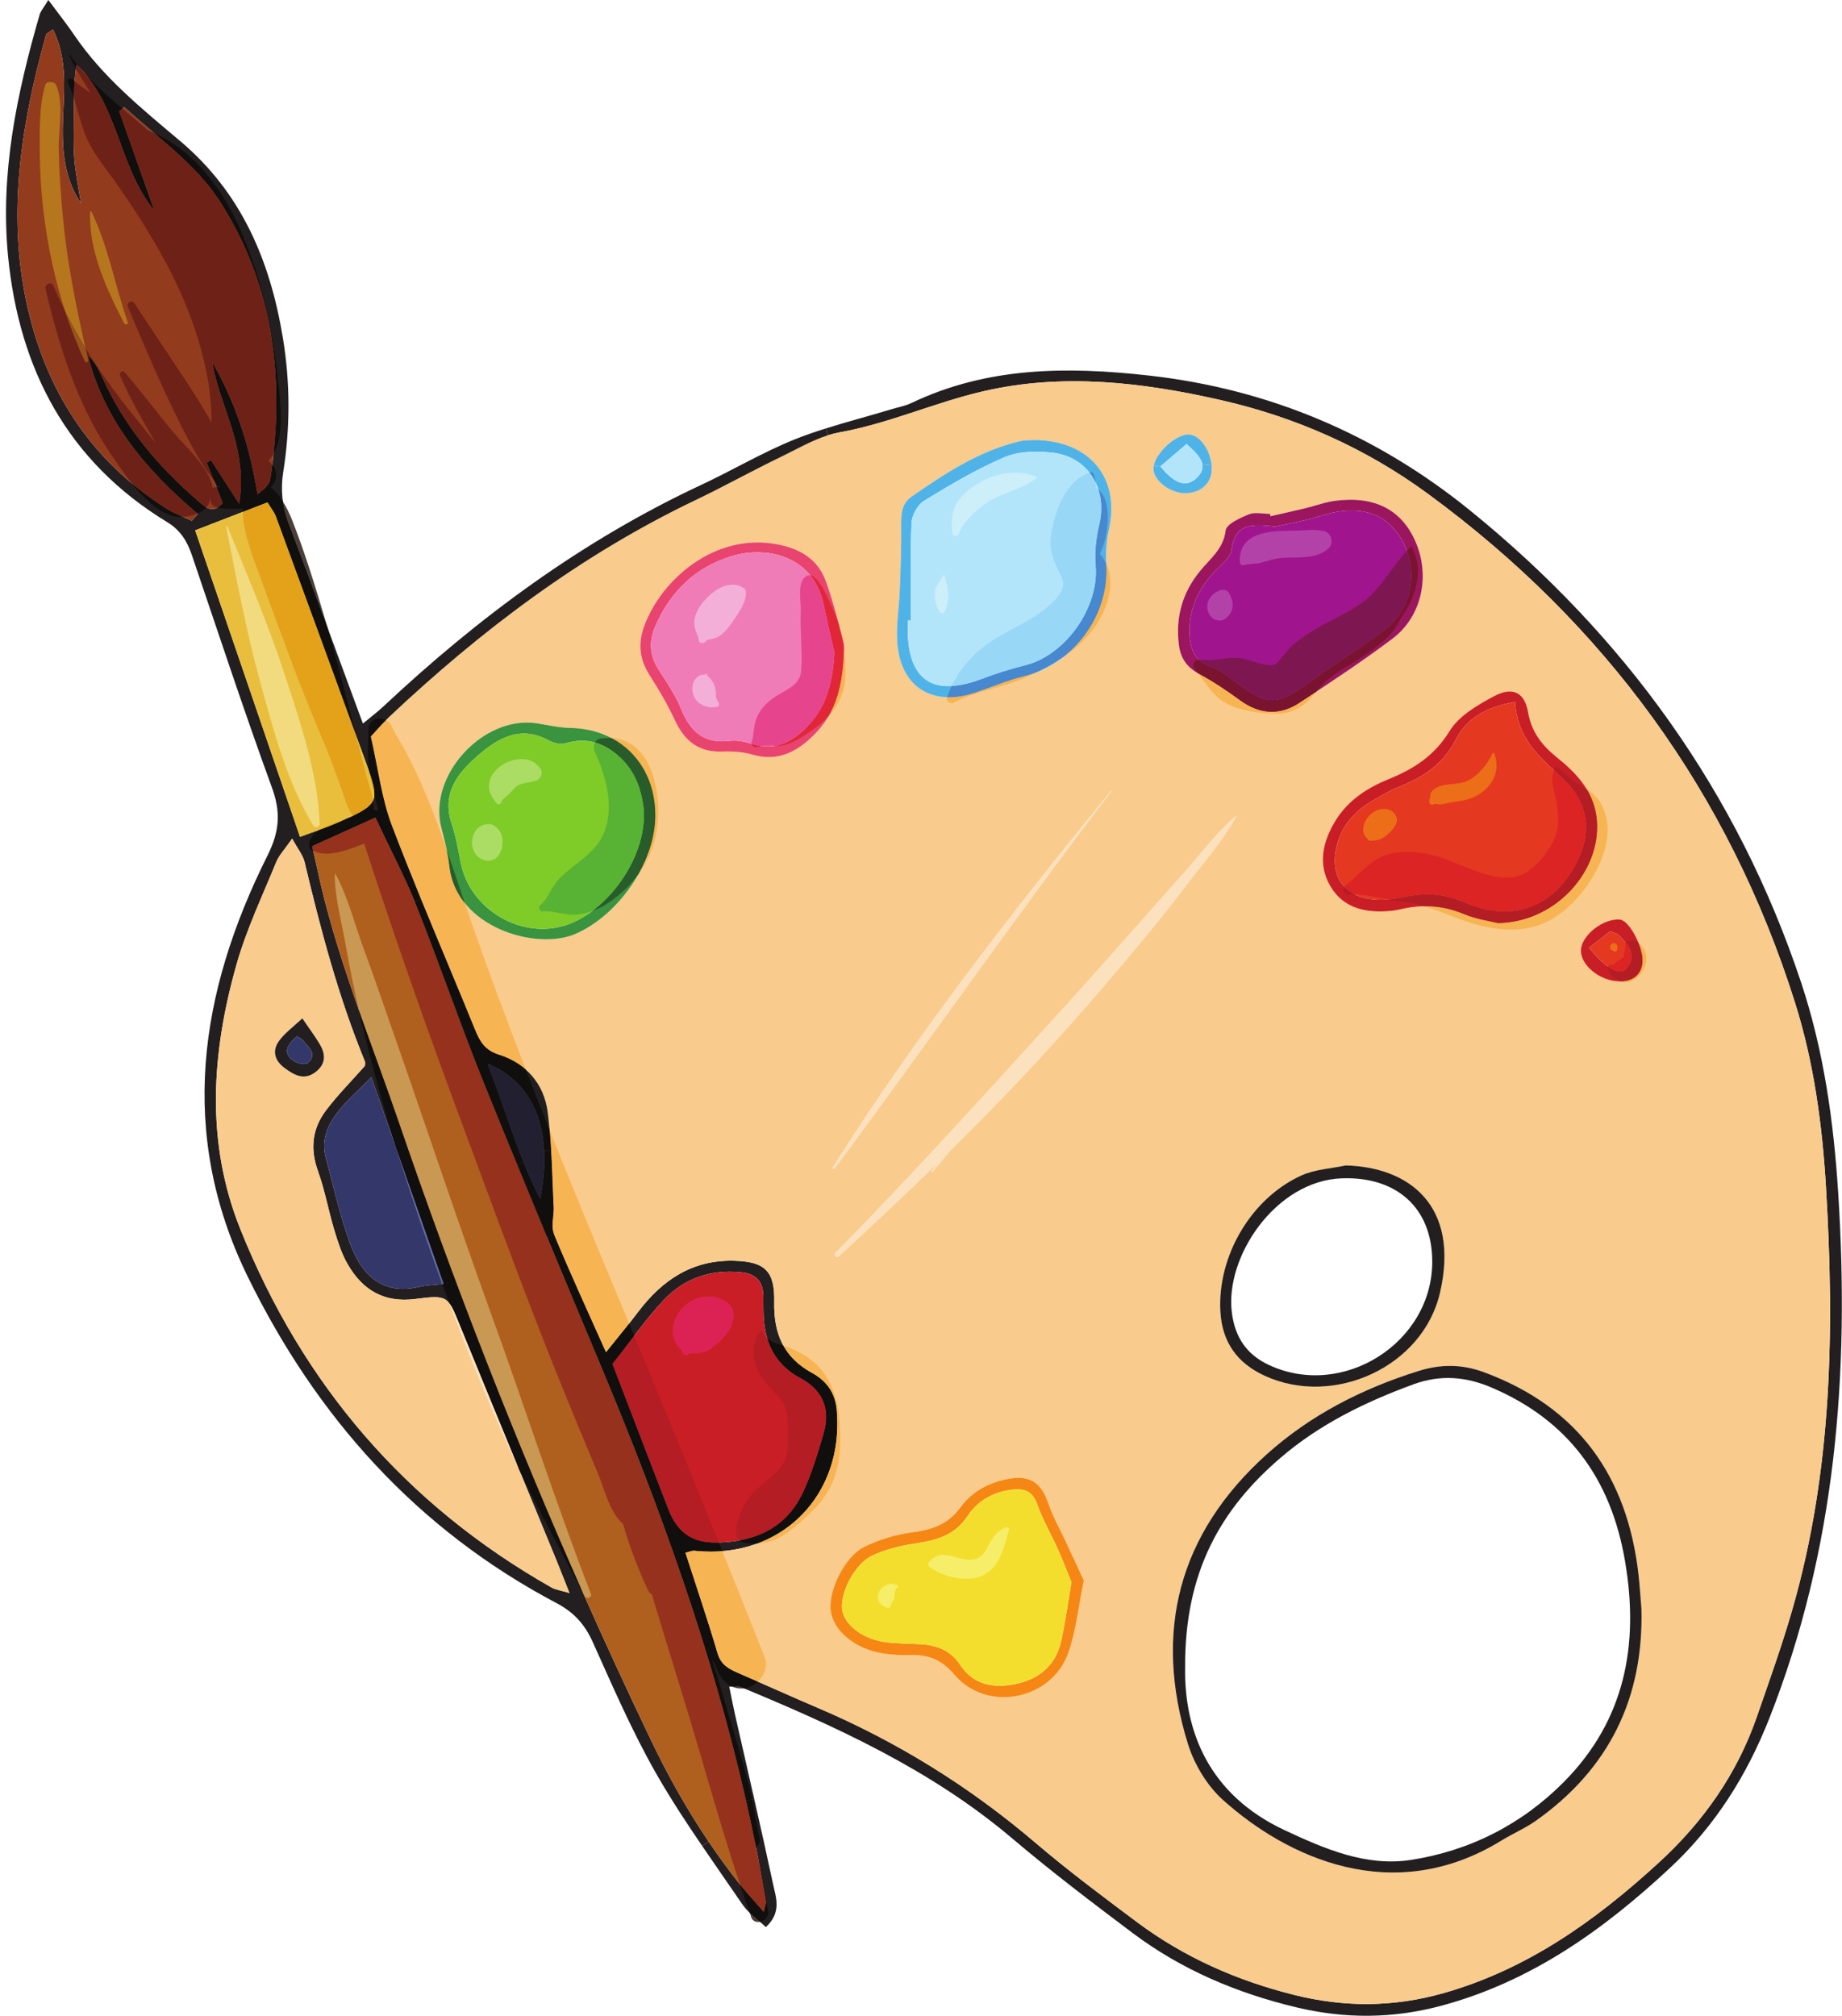<?xml version="1.0" encoding="UTF-8"?><svg xmlns="http://www.w3.org/2000/svg" xmlns:xlink="http://www.w3.org/1999/xlink" height="335.0" preserveAspectRatio="xMidYMid meet" version="1.0" viewBox="-1.0 -0.0 306.1 335.0" width="306.1" zoomAndPan="magnify"><defs><clipPath id="a"><path d="M 89 61 L 305.078 61 L 305.078 334.961 L 89 334.961 Z M 89 61"/></clipPath></defs><g><g clip-path="url(#a)"><path d="M 135.836 238.301 C 137.027 234.23 135.871 231.07 131.914 228.945 C 127.613 226.641 125.91 222.711 125.863 217.961 C 125.855 217.113 125.844 216.266 125.844 215.418 C 125.84 212.977 124.629 211.664 122.199 211.414 C 117.152 210.887 112.707 212.398 109.289 216.031 C 106.316 219.188 103.828 222.809 100.781 226.652 C 103.836 234.598 106.918 242.648 110.023 250.695 C 111.523 254.578 113.949 256.395 118.051 256.324 C 124.211 256.23 129.453 254.105 132.289 248.285 C 133.828 245.125 134.84 241.684 135.836 238.301 M 304.477 198.359 C 306.363 228.16 304.121 257.398 293.023 285.535 C 289.27 295.047 284.012 303.402 276.555 310.355 C 265.508 320.656 253.465 329.262 238.57 333.277 C 230.473 335.457 222.488 335.488 214.402 333.551 C 204.539 331.191 195.352 327.309 187.227 321.211 C 180.438 316.113 173.668 310.961 167.191 305.473 C 153.762 294.094 138.035 286.938 121.996 280.289 C 121.605 280.125 121.078 280.27 120.184 280.27 C 120.527 281.938 120.801 283.375 121.121 284.812 C 122.184 289.531 123.27 294.242 124.344 298.961 L 122.984 299.262 C 117.32 274.355 108.66 250.375 98.77 226.77 C 95.805 219.688 92.84 212.605 89.898 205.512 L 91.039 205.035 C 93.652 211.359 96.527 217.566 99.703 224.691 C 101.926 221.91 103.535 219.996 105.039 218.004 C 109.047 212.691 114.07 209.32 120.984 209.5 C 126.051 209.629 127.773 211.156 127.66 216.32 C 127.547 221.578 129.199 225.551 133.953 228.148 C 136.27 229.406 137.766 231.348 138.035 234.203 C 139.363 248.57 128.648 259.23 114.363 257.68 C 114.059 257.645 113.738 257.812 112.902 258.012 C 114.762 263.781 116.625 269.242 118.254 274.766 C 118.836 276.715 120.219 277.371 121.793 278.059 C 126.152 279.945 130.48 281.91 134.855 283.773 C 148.086 289.402 160.133 296.879 171.086 306.223 C 176.504 310.848 182.238 315.125 187.949 319.398 C 195.809 325.262 204.621 329.141 214.125 331.504 C 222.371 333.555 230.516 333.547 238.77 331.223 C 252.75 327.281 264.117 319.164 274.605 309.555 C 281.996 302.789 287.645 294.812 290.941 285.289 C 293 279.355 295.129 273.438 296.859 267.406 C 303.488 244.383 303.859 220.824 302.43 197.152 C 301.805 186.789 300.414 176.508 297.281 166.578 C 286.277 131.738 265.738 103.684 236.363 82.113 C 225.996 74.492 214.352 69.309 201.785 66.465 C 188.777 63.512 175.598 61.965 162.406 65.016 C 154.348 66.879 146.734 70.367 138.508 71.848 C 137.863 71.965 137.234 72.125 136.602 72.324 L 136.242 71.191 C 139.828 70.059 143.48 69.113 147.074 68.023 C 148.207 67.672 149.406 67.469 150.465 66.965 C 163.094 60.93 176.406 60.883 189.906 62.402 C 209.859 64.637 227.684 72.188 243.207 84.754 C 269.012 105.656 287.805 131.648 298.328 163.328 C 302.098 174.684 303.723 186.453 304.477 198.359" fill="#231f20"/></g><g><path d="M 107.895 135.621 C 107.965 127.141 102.105 121.113 93.785 120.961 C 91.949 120.93 90.121 120.496 88.297 120.207 C 79.375 118.773 70.113 128.812 72.328 137.488 C 72.871 139.613 73.445 141.766 73.68 143.938 C 74.805 154.152 88.129 157.969 94.57 155.211 C 101.746 152.129 107.836 143.379 107.895 135.621 M 139.262 107.117 C 138.656 104.949 137.723 100.648 136.23 96.551 C 134.922 92.973 132.055 91.188 128.148 90.445 C 117.773 88.484 108.957 96.289 106.098 103.906 C 104.984 106.855 105.23 109.477 106.906 112.129 C 108.445 114.555 109.926 117.047 111.133 119.648 C 112.727 123.09 115.055 125.027 119.004 124.887 C 120.68 124.824 122.445 124.93 124.047 125.395 C 128.188 126.605 131.344 124.996 134.152 122.23 C 137.742 118.691 139.18 114.277 139.262 107.117 M 176.57 274.551 C 177.832 270.922 178.215 266.98 179.109 262.613 C 178.18 260.629 177.133 258.383 176.086 256.133 C 175.098 254.02 173.941 251.961 173.191 249.766 C 172.059 246.445 170.242 245.121 166.746 245.715 C 163.449 246.27 160.535 247.809 158.602 250.48 C 156.48 253.402 153.711 254.234 150.363 254.664 C 147.73 255.008 145.066 255.863 142.664 257.02 C 139.363 258.609 136.566 264.434 137.055 267.75 C 137.527 271 141.027 273.949 145.539 274.719 C 147.199 274.996 148.914 275.059 150.602 275.027 C 153.488 274.977 155.59 275.922 157.578 278.266 C 162.992 284.652 173.801 282.535 176.57 274.551 M 183.27 88.035 C 185.195 79.574 180.254 73.246 170.992 73.117 C 170.453 73.16 169.402 73.094 168.43 73.324 C 161.695 74.941 156.027 78.668 150.453 82.547 C 148.723 83.75 148.73 85.641 148.758 87.586 C 148.797 91.137 148.648 94.684 148.512 98.23 C 148.402 100.941 147.953 103.652 148.078 106.344 C 148.453 114.02 153.734 117.527 161.02 115.102 C 163.746 114.191 166.414 113.051 169.191 112.359 C 177.34 110.32 183.289 102.355 182.844 94.016 C 182.734 92.031 182.828 89.965 183.27 88.035 M 196.215 81.953 C 198.961 81.781 200.586 79.965 200.344 77.336 L 200.324 77.125 C 199.992 74.438 198.145 72.098 196.383 72.195 C 194.203 72.312 191.094 75.277 190.715 77.441 C 190.684 77.59 190.676 77.738 190.676 77.879 C 190.684 79.934 193.648 82.113 196.215 81.953 M 230.406 106.125 C 235.293 102.438 236.703 95.695 234.238 90.023 C 231.926 84.703 227.469 82.375 220.902 83.207 C 219.242 83.418 217.633 84.035 215.992 84.434 C 214.043 84.902 212.086 85.336 210.129 85.781 C 210.098 85.648 210.074 85.52 210.043 85.387 C 208.859 85.387 207.535 85.051 206.52 85.469 C 205.059 86.066 202.801 87.082 202.676 88.145 C 202.301 91.227 200.098 92.828 198.438 94.863 C 195.473 98.492 194.32 102.574 194.91 107.195 C 195.188 109.363 196.219 110.879 198.223 111.953 C 200.586 113.223 202.848 114.73 205.016 116.32 C 208.277 118.715 211.617 118.965 214.945 116.773 C 220.176 113.336 225.41 109.895 230.406 106.125 M 238.293 214.824 C 241.641 200.367 233.207 193.918 222.617 193.66 C 220.164 194.188 217.523 194.301 215.293 195.312 C 206.84 199.133 201.277 208.793 201.801 217.953 C 202.09 223.043 204.605 226.508 209.148 228.605 C 220.629 233.891 235.445 227.133 238.293 214.824 M 247.949 153.391 C 258 153.227 265.719 143.973 264.23 135.242 C 263.523 131.117 260.773 128.312 257.703 125.836 C 255.246 123.848 253.508 121.648 252.934 118.348 C 252.371 115.059 250.371 114.043 247.348 115.648 C 244.574 117.117 241.445 118.934 239.895 121.461 C 237.387 125.555 233.984 127.75 229.789 129.453 C 226.312 130.867 223.125 132.883 221.047 136.18 C 218.844 139.684 217.895 143.52 220.066 147.246 C 222.293 151.062 226.172 151.766 230.301 151.348 C 230.969 151.281 231.633 151.113 232.301 150.973 C 235.711 150.258 238.965 150.512 242.246 151.883 C 244.402 152.785 246.797 153.098 247.949 153.391 M 254.242 302.547 C 266.398 293.941 272.184 282.129 271.766 267.258 C 271.605 265.398 271.496 263.531 271.289 261.676 C 269.438 245.367 261.336 233.863 245.664 228.039 C 241.973 226.664 238.438 226.652 234.734 227.812 C 225.371 230.742 216.75 235.133 209.473 241.684 C 194.875 254.832 190.617 271.09 196.398 289.762 C 197.453 293.176 199.586 296.727 202.223 299.094 C 212.801 308.602 230.441 316.965 248.504 305.844 C 250.383 304.688 252.445 303.816 254.242 302.547 M 271.945 159.879 C 272.133 157.477 269.789 152.988 268.254 152.816 C 265.492 152.504 261.75 155.426 261.707 157.93 C 261.672 160.297 264.605 162.816 267.684 163.055 C 270.195 163.25 271.773 162.074 271.945 159.879 M 302.43 197.152 C 303.859 220.824 303.488 244.383 296.859 267.406 C 295.129 273.438 293 279.355 290.941 285.289 C 287.645 294.812 281.996 302.789 274.605 309.555 C 264.117 319.164 252.75 327.281 238.77 331.223 C 230.516 333.547 222.371 333.555 214.125 331.504 C 204.621 329.141 195.809 325.262 187.949 319.398 C 182.238 315.125 176.504 310.848 171.086 306.223 C 160.133 296.879 148.086 289.402 134.855 283.773 C 130.48 281.91 126.152 279.945 121.793 278.059 C 120.219 277.371 118.836 276.715 118.254 274.766 C 116.625 269.242 114.762 263.781 112.902 258.012 C 113.738 257.812 114.059 257.645 114.363 257.68 C 128.648 259.23 139.363 248.57 138.035 234.203 C 137.766 231.348 136.27 229.406 133.953 228.148 C 129.199 225.551 127.547 221.578 127.66 216.32 C 127.773 211.156 126.051 209.629 120.984 209.5 C 114.07 209.32 109.047 212.691 105.039 218.004 C 103.535 219.996 101.926 221.91 99.703 224.691 C 96.527 217.566 93.652 211.359 91.039 205.035 C 90.508 203.742 91.066 202.027 90.988 200.516 C 90.828 197.395 90.754 194.262 90.574 191.137 C 90.449 189.023 90.285 186.922 90.02 184.824 C 89.414 180.082 86.434 176.703 81.875 175.258 C 79.559 174.523 78.723 173.062 77.926 171.105 C 74.98 163.859 71.918 156.652 68.953 149.41 C 67.297 145.348 65.668 141.273 64.105 137.176 C 62.395 132.672 61.832 127.734 60.605 122.387 C 61.367 121.57 62.441 120.293 63.645 119.152 C 78.938 104.742 95.543 92.199 114.594 83.094 C 119.344 80.82 123.941 78.254 128.68 75.965 C 131.285 74.711 133.891 73.18 136.602 72.324 C 137.234 72.125 137.863 71.965 138.508 71.848 C 146.734 70.367 154.348 66.879 162.406 65.016 C 175.598 61.965 188.777 63.512 201.785 66.465 C 214.352 69.309 225.996 74.492 236.363 82.113 C 265.738 103.684 286.277 131.738 297.281 166.578 C 300.414 176.508 301.805 186.789 302.43 197.152" fill="#f9cb8c"/></g><g><path d="M 269.441 160.789 C 271.098 158.531 269.453 156.805 267.863 155.273 C 267.641 155.062 267.258 155.02 266.57 154.754 C 265.605 155.508 264.477 156.391 263.066 157.492 C 265.918 161.066 268.359 162.266 269.441 160.789 M 268.254 152.816 C 269.789 152.988 272.133 157.477 271.945 159.879 C 271.773 162.074 270.195 163.25 267.684 163.055 C 264.605 162.816 261.672 160.297 261.707 157.93 C 261.75 155.426 265.492 152.504 268.254 152.816" fill="#c91e25"/></g><g><path d="M 258.906 296.078 C 269.043 285.832 271.43 273.297 269.035 259.355 C 266.688 245.691 259.594 235.973 246.789 230.535 C 242.586 228.754 238.359 228.395 233.918 230.02 C 225.879 232.957 218.258 236.676 211.762 242.27 C 201.934 250.723 195.84 261.141 195.945 277.062 C 195.758 287.582 199.848 298.223 212.477 304.117 C 219.148 307.238 226.012 310.207 233.473 309.059 C 243.258 307.551 251.945 303.117 258.906 296.078 Z M 271.766 267.258 C 272.184 282.129 266.398 293.941 254.242 302.547 C 252.445 303.816 250.383 304.688 248.504 305.844 C 230.441 316.965 212.801 308.602 202.223 299.094 C 199.586 296.727 197.453 293.176 196.398 289.762 C 190.617 271.09 194.875 254.832 209.473 241.684 C 216.75 235.133 225.371 230.742 234.734 227.812 C 238.438 226.652 241.969 226.664 245.664 228.039 C 261.336 233.863 269.438 245.367 271.289 261.676 C 271.496 263.531 271.605 265.398 271.766 267.258" fill="#231f20"/></g><g><path d="M 267.863 155.273 C 269.453 156.805 271.098 158.531 269.441 160.789 C 268.359 162.266 265.918 161.066 263.066 157.492 C 264.477 156.391 265.605 155.508 266.57 154.754 C 267.258 155.02 267.641 155.062 267.863 155.273" fill="#e43821"/></g><g><path d="M 260.727 143.852 C 263.785 138.297 263.109 133.23 258.109 128.781 C 254.496 125.559 251.102 122.41 250.766 116.633 C 246.062 117.441 242.711 119.375 241.016 122.734 C 238.914 126.906 235.652 129.082 231.609 130.699 C 229.895 131.387 228.27 132.34 226.684 133.305 C 223.984 134.945 222.059 137.215 221.199 140.34 C 219.797 145.457 222.293 149.145 227.605 149.477 C 229.273 149.586 230.996 149.344 232.641 149 C 235.902 148.316 239.02 148.512 242.094 149.832 C 243.336 150.363 244.633 150.816 245.945 151.109 C 252.09 152.461 257.457 149.801 260.727 143.852 M 264.23 135.242 C 265.719 143.973 258 153.227 247.949 153.391 C 246.797 153.098 244.402 152.785 242.246 151.883 C 238.965 150.512 235.711 150.258 232.301 150.973 C 231.633 151.113 230.969 151.281 230.301 151.348 C 226.172 151.766 222.293 151.062 220.066 147.246 C 217.895 143.52 218.844 139.684 221.047 136.18 C 223.125 132.883 226.312 130.867 229.789 129.453 C 233.984 127.75 237.387 125.555 239.895 121.461 C 241.445 118.934 244.574 117.117 247.348 115.648 C 250.371 114.043 252.371 115.059 252.934 118.348 C 253.508 121.648 255.246 123.848 257.703 125.836 C 260.773 128.312 263.523 131.117 264.23 135.242" fill="#c91e25"/></g><g><path d="M 258.109 128.781 C 263.109 133.23 263.785 138.297 260.727 143.852 C 257.457 149.801 252.09 152.461 245.945 151.109 C 244.633 150.816 243.336 150.363 242.094 149.832 C 239.02 148.512 235.902 148.316 232.641 149 C 230.996 149.344 229.273 149.586 227.605 149.477 C 222.293 149.145 219.797 145.457 221.199 140.34 C 222.059 137.215 223.984 134.945 226.684 133.305 C 228.27 132.34 229.895 131.387 231.609 130.699 C 235.652 129.082 238.914 126.906 241.016 122.734 C 242.711 119.375 246.062 117.441 250.766 116.633 C 251.102 122.41 254.496 125.559 258.109 128.781" fill="#e43821"/></g><g><path d="M 209.848 226.809 C 222.141 232.57 237.055 223.117 237.008 209.594 C 236.977 200.629 230.996 195.465 221.965 195.801 C 210.977 196.203 202.488 208.883 203.715 218.172 C 204.254 222.277 206.188 225.086 209.848 226.809 Z M 222.617 193.66 C 233.207 193.918 241.641 200.367 238.293 214.824 C 235.445 227.133 220.629 233.891 209.148 228.605 C 204.605 226.508 202.09 223.043 201.801 217.953 C 201.277 208.793 206.84 199.133 215.293 195.312 C 217.523 194.301 220.164 194.188 222.617 193.66" fill="#231f20"/></g><g><path d="M 231.027 102.785 C 234.109 99 234.344 93.559 231.781 89.422 C 229.18 85.223 225.281 84.258 220.73 85.129 C 219.242 85.41 217.812 85.98 216.328 86.336 C 214.211 86.832 212.074 87.254 210.883 87.508 C 206.723 86.977 204.219 87.137 203.664 91.32 C 203.453 92.883 201.453 94.223 200.242 95.641 C 197.973 98.32 196.621 101.305 196.676 104.914 C 196.711 107.711 197.371 109.816 200.355 110.848 C 201.902 111.379 203.277 112.527 204.617 113.543 C 209.539 117.293 211.293 117.254 216.328 113.57 C 219.879 110.969 223.602 108.609 227.191 106.066 C 228.559 105.094 229.977 104.066 231.027 102.785 M 234.238 90.023 C 236.703 95.695 235.293 102.438 230.406 106.125 C 225.41 109.895 220.176 113.336 214.945 116.773 C 211.617 118.965 208.277 118.715 205.016 116.32 C 202.848 114.73 200.586 113.223 198.223 111.953 C 196.219 110.879 195.188 109.363 194.91 107.195 C 194.32 102.574 195.473 98.492 198.438 94.863 C 200.098 92.828 202.301 91.227 202.676 88.145 C 202.801 87.082 205.059 86.066 206.52 85.469 C 207.535 85.051 208.859 85.387 210.043 85.387 C 210.074 85.52 210.098 85.648 210.129 85.781 C 212.086 85.336 214.043 84.902 215.992 84.434 C 217.633 84.035 219.242 83.418 220.902 83.207 C 227.469 82.375 231.926 84.703 234.238 90.023" fill="#9b165e"/></g><g><path d="M 231.781 89.422 C 234.344 93.559 234.109 99 231.027 102.785 C 229.977 104.066 228.559 105.094 227.191 106.066 C 223.602 108.609 219.879 110.969 216.328 113.57 C 211.293 117.254 209.539 117.293 204.617 113.543 C 203.277 112.527 201.902 111.379 200.355 110.848 C 197.371 109.816 196.711 107.711 196.676 104.914 C 196.621 101.305 197.973 98.32 200.242 95.641 C 201.453 94.223 203.453 92.883 203.664 91.32 C 204.219 87.137 206.723 86.977 210.883 87.508 C 212.074 87.254 214.211 86.832 216.328 86.336 C 217.812 85.98 219.242 85.41 220.73 85.129 C 225.281 84.258 229.18 85.223 231.781 89.422" fill="#a0158d"/></g><g><path d="M 200.344 77.336 C 200.586 79.965 198.961 81.781 196.215 81.953 C 193.648 82.113 190.684 79.934 190.676 77.879 C 190.676 77.738 190.684 77.59 190.715 77.441 L 191.84 77.5 C 193.926 80.062 195.934 81.258 197.867 79.406 C 198.648 78.656 198.91 77.953 198.82 77.273 L 200.324 77.125 L 200.344 77.336" fill="#50b3e8"/></g><g><path d="M 200.324 77.125 L 198.82 77.273 C 198.68 76.074 197.473 74.945 196.18 73.781 C 194.766 74.992 193.453 76.113 191.84 77.5 L 190.715 77.441 C 191.094 75.277 194.203 72.312 196.383 72.195 C 198.145 72.098 199.992 74.438 200.324 77.125" fill="#50b3e8"/></g><g><path d="M 198.82 77.273 C 198.91 77.953 198.648 78.656 197.867 79.406 C 195.934 81.258 193.926 80.062 191.84 77.5 C 193.453 76.113 194.766 74.992 196.18 73.781 C 197.473 74.945 198.68 76.074 198.82 77.273" fill="#b2e5fa"/></g><g><path d="M 181.676 87.191 C 183.09 81.301 179.891 75.926 173.922 75.227 C 171.305 74.926 168.305 74.965 165.957 75.965 C 161.301 77.941 156.898 80.566 152.578 83.207 C 151.496 83.867 150.531 85.605 150.477 86.895 C 150.242 92.281 150.379 97.688 150.379 103.09 C 150.199 103.09 150.023 103.09 149.844 103.09 C 149.844 103.602 149.844 104.109 149.848 104.617 C 149.887 113.07 154.07 115.848 162.102 112.832 C 164.469 111.938 166.895 111.16 169.352 110.555 C 176.055 108.906 181.652 100.945 181.078 94.078 C 180.891 91.812 181.141 89.41 181.676 87.191 M 170.992 73.117 C 180.254 73.246 185.195 79.574 183.27 88.035 C 182.828 89.965 182.734 92.031 182.844 94.016 C 183.289 102.355 177.34 110.32 169.191 112.359 C 166.414 113.051 163.746 114.191 161.02 115.102 C 153.734 117.527 148.453 114.02 148.078 106.344 C 147.953 103.652 148.402 100.941 148.512 98.23 C 148.648 94.684 148.797 91.137 148.758 87.586 C 148.73 85.641 148.723 83.75 150.453 82.547 C 156.027 78.668 161.695 74.941 168.43 73.324 C 169.402 73.094 170.453 73.16 170.992 73.117" fill="#50b3e8"/></g><g><path d="M 173.922 75.227 C 179.891 75.926 183.09 81.301 181.676 87.191 C 181.141 89.41 180.891 91.812 181.078 94.078 C 181.652 100.945 176.055 108.906 169.352 110.555 C 166.895 111.16 164.469 111.938 162.102 112.832 C 154.07 115.848 149.887 113.07 149.848 104.617 C 149.844 104.109 149.844 103.602 149.844 103.09 C 150.023 103.09 150.199 103.09 150.379 103.09 C 150.379 97.688 150.242 92.281 150.477 86.895 C 150.531 85.605 151.496 83.867 152.578 83.207 C 156.898 80.566 161.301 77.941 165.957 75.965 C 168.305 74.965 171.305 74.926 173.922 75.227" fill="#b2e5fa"/></g><g><path d="M 175.305 272.844 C 175.988 269.879 176.379 266.848 177.055 262.926 C 176.531 261.641 175.777 259.633 174.906 257.676 C 173.75 255.09 172.309 252.617 171.359 249.961 C 170.645 247.949 169.43 247.352 167.535 247.512 C 164.297 247.777 161.512 249.301 159.816 251.875 C 157.578 255.297 154.383 255.988 150.805 256.531 C 148.488 256.879 146.141 257.5 144.02 258.457 C 140.973 259.828 138.402 264.98 139.004 267.758 C 139.551 270.273 142.691 272.492 146.484 272.922 C 148.336 273.125 150.207 273.109 152.062 273.227 C 154.723 273.387 156.961 274.238 158.531 276.613 C 160.812 280.074 164.273 280.602 167.977 279.777 C 171.719 278.945 174.414 276.703 175.305 272.844 M 179.109 262.613 C 178.215 266.98 177.832 270.922 176.57 274.551 C 173.801 282.535 162.992 284.652 157.578 278.266 C 155.59 275.922 153.488 274.977 150.602 275.027 C 148.914 275.059 147.199 274.996 145.539 274.719 C 141.027 273.949 137.527 271 137.055 267.75 C 136.566 264.434 139.363 258.609 142.664 257.02 C 145.066 255.863 147.73 255.008 150.363 254.664 C 153.711 254.234 156.48 253.402 158.602 250.48 C 160.535 247.809 163.449 246.27 166.746 245.715 C 170.242 245.121 172.059 246.445 173.191 249.766 C 173.941 251.961 175.098 254.02 176.086 256.133 C 177.133 258.383 178.18 260.629 179.109 262.613" fill="#f68714"/></g><g><path d="M 177.055 262.926 C 176.379 266.848 175.988 269.879 175.305 272.844 C 174.414 276.703 171.719 278.945 167.977 279.777 C 164.273 280.602 160.812 280.074 158.531 276.613 C 156.961 274.238 154.723 273.387 152.062 273.227 C 150.207 273.109 148.336 273.125 146.484 272.922 C 142.691 272.492 139.551 270.273 139.004 267.758 C 138.402 264.98 140.973 259.828 144.02 258.457 C 146.141 257.5 148.488 256.879 150.805 256.531 C 154.383 255.988 157.578 255.297 159.816 251.875 C 161.512 249.301 164.297 247.777 167.535 247.512 C 169.43 247.352 170.645 247.949 171.359 249.961 C 172.309 252.617 173.75 255.09 174.906 257.676 C 175.777 259.633 176.531 261.641 177.055 262.926" fill="#f3de2d"/></g><g><path d="M 137.672 108.43 C 137.207 106.402 136.496 103.453 135.887 100.484 C 134.223 92.355 126.367 90.621 120.531 92.434 C 114.523 94.289 110.395 98.305 107.891 104.059 C 106.793 106.59 106.934 108.926 108.449 111.277 C 109.82 113.402 111.27 115.535 112.211 117.855 C 113.73 121.637 116.07 123.637 120.312 123.102 C 121.445 122.961 122.695 123.223 123.805 123.574 C 127.984 124.914 131.051 123.172 133.676 120.176 C 136.363 117.109 137.371 113.406 137.672 108.43 M 136.23 96.551 C 137.723 100.648 138.656 104.949 139.262 107.117 C 139.18 114.277 137.742 118.691 134.152 122.23 C 131.344 124.996 128.188 126.605 124.047 125.395 C 122.445 124.93 120.68 124.824 119.004 124.887 C 115.055 125.027 112.727 123.09 111.133 119.648 C 109.926 117.047 108.445 114.555 106.906 112.129 C 105.23 109.477 104.984 106.855 106.098 103.906 C 108.957 96.289 117.773 88.484 128.148 90.445 C 132.055 91.188 134.922 92.973 136.23 96.551" fill="#e9436f"/></g><g><path d="M 135.887 100.484 C 136.496 103.453 137.207 106.402 137.672 108.43 C 137.371 113.406 136.363 117.109 133.676 120.176 C 131.051 123.172 127.984 124.914 123.805 123.574 C 122.695 123.223 121.445 122.961 120.312 123.102 C 116.07 123.637 113.73 121.637 112.211 117.855 C 111.27 115.535 109.82 113.402 108.449 111.277 C 106.934 108.926 106.793 106.59 107.891 104.059 C 110.395 98.305 114.523 94.289 120.531 92.434 C 126.367 90.621 134.223 92.355 135.887 100.484" fill="#ef7cb7"/></g><g><path d="M 43.922 79.605 C 46.355 63.328 44.645 47.73 35.594 33.562 C 31.473 27.105 25.141 22.875 19.652 17.805 C 19.363 18.027 19.082 18.25 18.797 18.473 C 20.746 23.977 22.691 29.473 24.641 34.977 C 18.688 27.703 18.781 17.488 11.723 10.73 C 11.273 13.465 11.27 16.113 11.273 18.762 C 11.281 21.309 11.16 23.863 11.359 26.398 C 11.555 28.887 12.078 31.348 12.461 33.824 C 9.297 29.059 9.281 23.867 9.512 18.629 C 9.719 14.055 10.051 9.449 7.805 4.887 C 7.141 5.387 6.719 5.531 6.652 5.777 C 2.621 20.305 0.191 35.004 3.352 50.016 C 6.41 64.594 13.883 76.383 26.625 84.5 C 27.938 85.336 29.445 85.859 30.863 86.531 C 31.199 86.156 31.539 85.781 31.879 85.402 C 23.375 78.188 16.348 70 13.609 59.047 C 14.668 60.07 15.375 61.309 15.953 62.613 C 19.625 70.848 25.266 77.539 32.051 83.363 C 33.281 84.422 34.41 85.387 36.02 83.582 C 35.141 81.371 34.242 79.113 33.34 76.863 C 33.578 76.734 33.824 76.605 34.066 76.477 C 35.426 78.586 36.789 80.695 38.738 83.715 C 40.293 74.445 35.523 67.68 34.262 60.18 C 38.184 66.945 40.523 74.242 41.789 82.148 C 42.832 81.355 43.785 80.539 43.922 79.605 M 54.949 136.77 C 62.27 133.527 62.281 133.504 59.496 125.863 C 54.637 112.508 49.754 99.164 44.848 85.828 C 44.574 85.078 44.027 84.434 43.453 83.477 C 39.391 85.051 35.512 86.555 31.438 88.129 C 37.262 105.16 42.934 121.75 48.855 139.055 C 51.527 138.062 53.281 137.508 54.949 136.77 M 68.656 213.828 C 69.777 213.562 70.965 213.543 72.707 213.336 C 68.75 202 64.883 190.941 60.715 179.02 C 58.496 181.25 56.855 182.664 55.504 184.312 C 53.625 186.594 52.301 189.188 53.121 192.289 C 54.379 197.035 55.473 201.844 57.113 206.453 C 59.207 212.344 62.953 215.18 68.656 213.828 M 93.629 264.711 C 92.738 262.465 92.133 260.895 91.496 259.336 C 86.145 246.32 80.77 233.32 75.445 220.297 C 73.434 215.367 73.461 215.137 68.086 215.844 C 62.789 216.543 59.199 214.344 56.723 209.988 C 55.734 208.25 55.113 206.27 54.531 204.336 C 53.559 201.098 52.969 197.727 51.824 194.555 C 50.488 190.844 50.898 187.488 53.207 184.461 C 55.137 181.922 57.406 179.637 59.629 177.121 C 59.629 176.973 59.734 176.602 59.613 176.316 C 55.219 165.613 52.285 154.48 49.617 143.258 C 49.34 142.102 48.488 141.082 47.555 139.355 C 46.332 141.121 45.375 142.098 44.898 143.266 C 42.594 148.906 39.945 154.461 38.297 160.297 C 34.152 174.949 33.129 189.77 38.945 204.254 C 49.277 230.016 66.375 250.012 90.598 263.762 C 91.332 264.184 92.246 264.289 93.629 264.711 M 136.242 71.191 L 136.602 72.324 C 133.891 73.18 131.285 74.711 128.68 75.965 C 123.941 78.254 119.344 80.82 114.594 83.094 C 95.543 92.199 78.938 104.742 63.645 119.152 C 62.441 120.293 61.367 121.57 60.605 122.387 C 61.832 127.734 62.395 132.672 64.105 137.176 C 65.668 141.273 67.297 145.348 68.953 149.41 L 67.934 149.824 C 66.004 145.168 63.645 140.676 61.379 135.852 C 57.512 137.602 54.203 139.098 50.867 140.609 C 51.199 142.055 51.438 143.035 51.648 144.02 C 54.734 158.695 60.508 172.504 65.34 186.617 C 77.34 221.656 91.234 255.91 107.25 289.301 C 110.035 295.109 113.172 300.703 116.758 306.016 L 115.691 306.746 C 113.035 302.852 110.453 298.922 108.121 294.848 C 104.082 287.797 100.84 280.27 97.492 272.84 C 96.168 269.898 94.367 267.91 91.48 266.387 C 68.266 254.133 51.609 235.508 40.18 212.168 C 28.508 188.344 32.082 164.906 43.461 142.145 C 45.492 138.078 45.676 134.938 44.168 130.816 C 39.52 118.062 35.277 105.156 30.906 92.297 C 30.125 89.98 29.012 88.113 26.785 86.762 C 10.246 76.703 2.191 61.398 0.344 42.613 C -1.004 28.887 1.785 15.559 5.586 2.434 C 5.766 1.82 6.254 1.289 7.031 -0.004 C 8.785 2.363 10.145 4.055 11.355 5.848 C 16.094 12.844 22.617 18.102 28.953 23.449 C 39.176 32.074 43.895 43.387 46 56.105 C 47.234 63.531 47.246 71 46.066 78.441 C 45.605 81.371 45.883 84.105 46.938 86.902 C 51.082 97.836 55.086 108.82 59.309 120.234 C 60.727 119.051 61.77 118.277 62.707 117.395 C 78.531 102.547 95.812 89.781 115.574 80.551 C 120.801 78.105 125.797 75.125 131.137 72.984 C 132.809 72.312 134.516 71.73 136.242 71.191" fill="#231f20"/></g><g><path d="M 131.914 228.945 C 135.871 231.07 137.027 234.23 135.836 238.301 C 134.84 241.684 133.828 245.125 132.289 248.285 C 129.453 254.105 124.211 256.23 118.051 256.324 C 113.949 256.395 111.523 254.578 110.023 250.695 C 106.918 242.648 103.836 234.598 100.781 226.652 C 103.828 222.809 106.316 219.188 109.289 216.031 C 112.707 212.398 117.152 210.887 122.199 211.414 C 124.629 211.664 125.84 212.977 125.844 215.418 C 125.844 216.266 125.855 217.113 125.863 217.961 C 125.91 222.711 127.613 226.641 131.914 228.945" fill="#c91e25"/></g><g><path d="M 127.477 313.129 C 127.938 315.293 128.938 317.754 126.273 320.223 C 124.926 318.949 123.379 317.914 122.398 316.488 C 120.172 313.238 117.906 310.008 115.691 306.746 L 116.758 306.016 C 118.387 308.434 120.105 310.789 121.934 313.09 C 123.059 314.504 124.301 315.828 125.914 317.688 C 126.23 316.363 126.32 316.195 126.297 316.047 C 125.352 310.402 124.238 304.812 122.984 299.262 L 124.344 298.961 C 125.414 303.68 126.469 308.402 127.477 313.129" fill="#231f20"/></g><g><path d="M 126.297 316.047 C 126.32 316.195 126.23 316.363 125.914 317.688 C 124.301 315.828 123.059 314.504 121.934 313.09 C 120.105 310.789 118.387 308.434 116.758 306.016 C 113.172 300.703 110.035 295.109 107.25 289.301 C 91.234 255.91 77.34 221.656 65.34 186.617 C 60.508 172.504 54.734 158.695 51.648 144.02 C 51.438 143.035 51.199 142.055 50.867 140.609 C 54.203 139.098 57.512 137.602 61.379 135.852 C 63.645 140.676 66.004 145.168 67.934 149.824 C 68.062 150.133 68.191 150.445 68.312 150.758 C 72.137 160.367 75.488 170.168 79.348 179.762 C 81.195 184.34 83.055 188.91 84.934 193.477 C 86.578 197.492 88.234 201.508 89.898 205.512 C 92.84 212.605 95.805 219.688 98.77 226.77 C 108.66 250.375 117.32 274.355 122.984 299.262 C 124.238 304.812 125.352 310.402 126.297 316.047" fill="#af5f1e"/></g><g><path d="M 105.992 135.574 C 105.992 135.234 106.023 134.895 105.988 134.559 C 105.594 131.109 104.516 128.008 101.781 125.609 C 99.141 123.293 96.301 122.496 92.867 123.543 C 92.055 123.789 90.883 123.41 90.062 122.977 C 85.5 120.539 81.852 122.594 78.555 125.43 C 75.117 128.379 72.344 131.742 74.055 136.871 C 74.754 138.949 75.137 141.133 75.547 143.285 C 77.047 151.168 85.773 156.281 93.281 153.645 C 100.059 151.266 106.039 142.785 105.992 135.574 M 93.785 120.961 C 102.105 121.113 107.965 127.141 107.895 135.621 C 107.836 143.379 101.746 152.129 94.57 155.211 C 88.129 157.969 74.805 154.152 73.68 143.938 C 73.445 141.766 72.871 139.613 72.328 137.488 C 70.113 128.812 79.375 118.773 88.297 120.207 C 90.121 120.496 91.949 120.93 93.785 120.961" fill="#39933f"/></g><g><path d="M 105.988 134.559 C 106.023 134.895 105.992 135.234 105.992 135.574 C 106.039 142.785 100.059 151.266 93.281 153.645 C 85.773 156.281 77.047 151.168 75.547 143.285 C 75.137 141.133 74.754 138.949 74.055 136.871 C 72.344 131.742 75.117 128.379 78.555 125.43 C 81.852 122.594 85.5 120.539 90.062 122.977 C 90.883 123.41 92.055 123.789 92.867 123.543 C 96.301 122.496 99.141 123.293 101.781 125.609 C 104.516 128.008 105.594 131.109 105.988 134.559" fill="#7fcb28"/></g><g><path d="M 51.672 177.949 C 53.23 176.602 53.047 175.016 52.098 173.445 C 51.34 172.188 50.461 171.016 49.234 169.215 C 47.691 170.688 46.215 171.719 45.273 173.105 C 44.215 174.664 44.66 176.258 46.281 177.461 C 48.016 178.754 49.719 179.637 51.672 177.949 M 91.496 259.336 C 92.133 260.895 92.738 262.465 93.629 264.711 C 92.246 264.289 91.332 264.184 90.598 263.762 C 66.375 250.012 49.277 230.016 38.945 204.254 C 33.129 189.77 34.152 174.949 38.297 160.297 C 39.945 154.461 42.594 148.906 44.898 143.266 C 45.375 142.098 46.332 141.121 47.555 139.355 C 48.488 141.082 49.34 142.102 49.617 143.258 C 52.285 154.48 55.219 165.613 59.613 176.316 C 59.734 176.602 59.629 176.973 59.629 177.121 C 57.406 179.637 55.137 181.922 53.207 184.461 C 50.898 187.488 50.488 190.844 51.824 194.555 C 52.969 197.727 53.559 201.098 54.531 204.336 C 55.113 206.27 55.734 208.25 56.723 209.988 C 59.199 214.344 62.789 216.543 68.086 215.844 C 73.461 215.137 73.434 215.367 75.445 220.297 C 80.77 233.32 86.145 246.32 91.496 259.336" fill="#f9cb8c"/></g><g><path d="M 91.039 205.035 L 89.898 205.512 C 88.234 201.508 86.578 197.492 84.934 193.477 L 85.984 193.047 C 86.805 195.098 87.711 197.145 88.762 199.188 C 89.332 196.328 89.555 193.652 89.418 191.199 L 90.574 191.137 C 90.754 194.262 90.828 197.395 90.988 200.516 C 91.066 202.027 90.508 203.742 91.039 205.035" fill="#231f20"/></g><g><path d="M 90.574 191.137 L 89.418 191.199 C 89.047 184.258 85.867 179.133 80.023 176.758 C 82.273 182.461 83.871 187.789 85.984 193.047 L 84.934 193.477 C 83.055 188.91 81.195 184.34 79.348 179.762 C 75.488 170.168 72.137 160.367 68.312 150.758 C 68.191 150.445 68.062 150.133 67.934 149.824 L 68.953 149.41 C 71.918 156.652 74.98 163.859 77.926 171.105 C 78.723 173.062 79.559 174.523 81.875 175.258 C 86.434 176.703 89.414 180.082 90.02 184.824 C 90.285 186.922 90.449 189.023 90.574 191.137" fill="#231f20"/></g><g><path d="M 89.418 191.199 C 89.555 193.652 89.332 196.328 88.762 199.188 C 87.711 197.145 86.805 195.098 85.984 193.047 C 83.871 187.789 82.273 182.461 80.023 176.758 C 85.867 179.133 89.047 184.258 89.418 191.199" fill="#33376a"/></g><g><path d="M 72.707 213.336 C 70.965 213.543 69.777 213.562 68.656 213.828 C 62.953 215.18 59.207 212.344 57.113 206.453 C 55.473 201.844 54.379 197.035 53.121 192.289 C 52.301 189.188 53.625 186.594 55.504 184.312 C 56.855 182.664 58.496 181.25 60.715 179.02 C 64.883 190.941 68.75 202 72.707 213.336" fill="#33376a"/></g><g><path d="M 59.496 125.863 C 62.281 133.504 62.27 133.527 54.949 136.77 C 53.281 137.508 51.527 138.062 48.855 139.055 C 42.934 121.75 37.262 105.16 31.438 88.129 C 35.512 86.555 39.391 85.051 43.453 83.477 C 44.027 84.434 44.574 85.078 44.848 85.828 C 49.754 99.164 54.637 112.508 59.496 125.863" fill="#e9be3d"/></g><g><path d="M 50.191 176.613 C 51.84 175.07 50.18 174.02 49.355 172.891 C 49.176 172.652 48.836 172.531 48.348 172.211 C 46.527 173.754 45.949 175.129 47.988 176.395 C 48.578 176.754 49.824 176.957 50.191 176.613 Z M 52.098 173.445 C 53.047 175.016 53.23 176.602 51.672 177.949 C 49.719 179.637 48.016 178.754 46.281 177.461 C 44.66 176.258 44.215 174.664 45.273 173.105 C 46.215 171.719 47.691 170.688 49.234 169.215 C 50.461 171.016 51.34 172.188 52.098 173.445" fill="#231f20"/></g><g><path d="M 49.355 172.891 C 50.18 174.02 51.84 175.07 50.191 176.613 C 49.824 176.957 48.578 176.754 47.988 176.395 C 45.949 175.129 46.527 173.754 48.348 172.211 C 48.836 172.531 49.176 172.652 49.355 172.891" fill="#33376a"/></g><g><path d="M 35.594 33.562 C 44.645 47.73 46.355 63.328 43.922 79.605 C 43.785 80.539 42.832 81.355 41.789 82.148 C 40.523 74.242 38.184 66.945 34.262 60.18 C 35.523 67.68 40.293 74.445 38.738 83.715 C 36.789 80.695 35.426 78.586 34.066 76.477 C 33.824 76.605 33.578 76.734 33.34 76.863 C 34.242 79.113 35.141 81.371 36.02 83.582 C 34.41 85.387 33.281 84.422 32.051 83.363 C 25.266 77.539 19.625 70.848 15.953 62.613 C 15.375 61.309 14.668 60.07 13.609 59.047 C 16.348 70 23.375 78.188 31.879 85.402 C 31.539 85.781 31.199 86.156 30.863 86.531 C 29.445 85.859 27.938 85.336 26.625 84.5 C 13.883 76.383 6.41 64.594 3.352 50.016 C 0.191 35.004 2.621 20.305 6.652 5.777 C 6.719 5.531 7.141 5.387 7.805 4.887 C 10.051 9.449 9.719 14.055 9.512 18.629 C 9.281 23.867 9.297 29.059 12.461 33.824 C 12.078 31.348 11.555 28.887 11.359 26.398 C 11.16 23.863 11.281 21.309 11.273 18.762 C 11.27 16.113 11.273 13.465 11.723 10.73 C 18.781 17.488 18.688 27.703 24.641 34.977 C 22.691 29.473 20.746 23.977 18.797 18.473 C 19.082 18.25 19.363 18.027 19.652 17.805 C 25.141 22.875 31.473 27.105 35.594 33.562" fill="#933b1d"/></g><g><path d="M 124.992 319.387 C 124.422 319.387 123.887 319.059 123.754 318.305 C 123.699 318.156 123.648 318.008 123.594 317.859 C 124.129 318.375 124.715 318.855 125.301 319.355 C 125.199 319.375 125.094 319.387 124.992 319.387 M 122.156 280.582 C 121.613 280.582 121.105 280.465 120.645 280.258 C 120.988 280.238 121.27 280.211 121.504 280.211 C 121.695 280.211 121.855 280.23 121.996 280.289 C 122.211 280.375 122.422 280.465 122.633 280.555 C 122.473 280.574 122.312 280.582 122.156 280.582 M 112.918 258.008 C 112.949 258 112.977 257.992 113.008 257.988 C 112.977 257.992 112.949 258 112.918 258.008 M 113.016 257.984 C 113.027 257.98 113.043 257.977 113.055 257.977 C 113.043 257.977 113.027 257.98 113.016 257.984 M 113.078 257.969 C 113.078 257.969 113.082 257.969 113.082 257.969 C 113.082 257.969 113.078 257.969 113.078 257.969 M 117.098 257.828 L 117.098 257.828 M 117.102 257.828 C 117.754 257.828 118.398 257.805 119.035 257.75 C 118.398 257.805 117.754 257.828 117.102 257.828 M 113.691 257.797 C 113.695 257.797 113.695 257.797 113.699 257.797 C 113.695 257.797 113.695 257.797 113.691 257.797 M 113.719 257.789 C 113.957 257.723 114.125 257.676 114.273 257.676 C 114.125 257.676 113.957 257.723 113.719 257.789 M 114.363 257.68 C 114.359 257.68 114.359 257.68 114.355 257.68 C 114.359 257.68 114.359 257.68 114.363 257.68 M 114.277 257.676 L 114.277 257.676 M 117.832 256.328 C 117.828 256.328 117.828 256.328 117.828 256.328 C 117.828 256.328 117.828 256.328 117.832 256.328 M 117.859 256.328 L 117.859 256.328 M 117.883 256.328 C 117.887 256.328 117.887 256.328 117.887 256.328 C 117.887 256.328 117.887 256.328 117.883 256.328 M 117.91 256.328 C 117.91 256.328 117.914 256.328 117.914 256.328 C 117.914 256.328 117.91 256.328 117.91 256.328 M 117.938 256.328 C 117.938 256.328 117.941 256.328 117.941 256.328 C 117.941 256.328 117.938 256.328 117.938 256.328 M 117.965 256.328 C 117.969 256.328 117.969 256.324 117.969 256.324 C 117.969 256.324 117.965 256.328 117.965 256.328 M 117.992 256.324 C 117.992 256.324 117.996 256.324 117.996 256.324 C 117.996 256.324 117.992 256.324 117.992 256.324 M 118.02 256.324 C 118.023 256.324 118.023 256.324 118.023 256.324 C 118.023 256.324 118.023 256.324 118.02 256.324 M 110.039 250.734 C 110.035 250.723 110.027 250.707 110.023 250.695 C 110.027 250.707 110.035 250.723 110.039 250.734" fill="#4c3f3a"/></g><g><path d="M 122.984 299.262 C 117.32 274.355 108.66 250.375 98.77 226.77 C 95.805 219.688 92.84 212.605 89.898 205.512 L 91.039 205.035 C 93.652 211.359 96.527 217.566 99.703 224.691 C 101.215 222.805 102.441 221.316 103.543 219.93 C 103.824 220.609 104.105 221.285 104.387 221.965 C 103.234 223.477 102.059 225.047 100.781 226.652 C 103.836 234.598 106.918 242.648 110.023 250.695 C 110.027 250.707 110.035 250.723 110.039 250.734 C 111.512 254.52 113.875 256.324 117.828 256.328 C 117.828 256.328 117.828 256.328 117.832 256.328 C 117.84 256.328 117.848 256.328 117.859 256.328 C 117.867 256.328 117.875 256.328 117.883 256.328 C 117.887 256.328 117.887 256.328 117.887 256.328 C 117.895 256.328 117.902 256.328 117.91 256.328 C 117.91 256.328 117.914 256.328 117.914 256.328 C 117.922 256.328 117.93 256.328 117.938 256.328 C 117.938 256.328 117.941 256.328 117.941 256.328 C 117.949 256.328 117.957 256.328 117.965 256.328 C 117.965 256.328 117.969 256.324 117.969 256.324 C 117.977 256.324 117.984 256.324 117.992 256.324 C 117.992 256.324 117.996 256.324 117.996 256.324 C 118.004 256.324 118.012 256.324 118.02 256.324 C 118.023 256.324 118.023 256.324 118.023 256.324 C 118.031 256.324 118.039 256.324 118.051 256.324 C 118.184 256.324 118.32 256.32 118.453 256.316 C 118.648 256.793 118.84 257.273 119.035 257.75 C 118.398 257.805 117.754 257.828 117.102 257.828 C 117.102 257.828 117.098 257.828 117.098 257.828 C 116.203 257.828 115.289 257.781 114.363 257.68 C 114.359 257.68 114.359 257.68 114.355 257.68 C 114.332 257.676 114.305 257.676 114.277 257.676 C 114.277 257.676 114.277 257.676 114.273 257.676 C 114.125 257.676 113.957 257.723 113.719 257.789 C 113.715 257.793 113.703 257.793 113.699 257.797 C 113.695 257.797 113.695 257.797 113.691 257.797 C 113.527 257.848 113.328 257.906 113.082 257.969 C 113.082 257.969 113.078 257.969 113.078 257.969 C 113.07 257.973 113.062 257.973 113.055 257.977 C 113.043 257.977 113.027 257.98 113.016 257.984 C 113.012 257.984 113.008 257.984 113.008 257.988 C 112.977 257.992 112.949 258 112.918 258.008 C 112.914 258.012 112.906 258.012 112.902 258.012 C 114.762 263.781 116.625 269.242 118.254 274.766 C 118.836 276.715 120.219 277.371 121.793 278.059 C 122.844 278.512 123.891 278.973 124.941 279.434 C 124.445 279.906 123.855 280.262 123.238 280.434 C 123.035 280.488 122.832 280.527 122.633 280.555 C 122.422 280.465 122.211 280.375 121.996 280.289 C 121.855 280.23 121.695 280.211 121.504 280.211 C 121.27 280.211 120.988 280.238 120.645 280.258 C 119.562 279.77 118.719 278.777 118.223 277.582 C 118.066 277.199 117.91 276.816 117.754 276.434 C 117.582 276.18 117.43 275.918 117.297 275.641 C 118.617 279.969 119.914 284.305 121.195 288.645 C 122.008 291.395 122.777 294.152 123.539 296.91 C 123.734 297.613 123.895 298.32 124.031 299.031 L 122.984 299.262" fill="#100f0d"/></g><g><path d="M 124.941 279.434 C 123.891 278.973 122.844 278.512 121.793 278.059 C 120.219 277.371 118.836 276.715 118.254 274.766 C 116.625 269.242 114.762 263.781 112.902 258.012 C 112.906 258.012 112.914 258.012 112.918 258.008 C 112.949 258 112.977 257.992 113.008 257.988 C 113.008 257.984 113.012 257.984 113.016 257.984 C 113.027 257.98 113.043 257.977 113.055 257.977 C 113.062 257.973 113.07 257.973 113.078 257.969 C 113.078 257.969 113.082 257.969 113.082 257.969 C 113.328 257.906 113.527 257.848 113.691 257.797 C 113.695 257.797 113.695 257.797 113.699 257.797 C 113.703 257.793 113.715 257.793 113.719 257.789 C 113.957 257.723 114.125 257.676 114.273 257.676 C 114.277 257.676 114.277 257.676 114.277 257.676 C 114.305 257.676 114.332 257.676 114.355 257.68 C 114.359 257.68 114.359 257.68 114.363 257.68 C 115.289 257.781 116.203 257.828 117.098 257.828 C 117.098 257.828 117.102 257.828 117.102 257.828 C 117.754 257.828 118.398 257.805 119.035 257.75 C 121.402 263.633 123.758 269.523 126.086 275.418 C 126.645 276.828 126.016 278.406 124.941 279.434 M 99.703 224.691 C 96.527 217.566 93.652 211.359 91.039 205.035 C 90.863 204.609 90.809 204.137 90.805 203.641 C 90.805 202.734 90.996 201.746 90.996 200.82 C 90.996 200.719 90.992 200.617 90.988 200.516 C 90.828 197.395 90.754 194.262 90.574 191.137 C 90.508 190.02 90.43 188.902 90.336 187.789 C 93.82 196.52 97.41 205.211 101.02 213.867 C 101.863 215.887 102.703 217.906 103.543 219.93 C 102.441 221.316 101.215 222.805 99.703 224.691" fill="#f7b453"/></g><g><path d="M 86.379 177.738 C 85.141 176.648 83.625 175.809 81.875 175.258 C 79.559 174.523 78.723 173.062 77.926 171.105 C 74.98 163.859 71.918 156.652 68.953 149.41 C 67.297 145.348 65.668 141.273 64.105 137.176 C 62.395 132.672 61.832 127.734 60.605 122.387 C 61.258 121.688 62.137 120.652 63.129 119.656 C 63.133 119.66 63.137 119.66 63.141 119.66 L 63.316 119.734 L 63.355 119.797 C 63.691 120.027 63.973 120.355 64.141 120.781 C 64.246 121.047 64.363 121.301 64.484 121.555 C 68.25 127.66 70.863 134.336 73.211 141.113 C 73.41 142.051 73.578 142.992 73.68 143.938 C 73.688 143.984 73.691 144.031 73.699 144.078 C 73.699 144.082 73.699 144.09 73.699 144.094 C 73.699 144.098 73.699 144.102 73.699 144.105 C 73.988 146.422 74.906 148.406 76.227 150.051 C 76.582 151.102 76.938 152.148 77.305 153.191 C 80.176 161.418 83.219 169.598 86.379 177.738" fill="#f7b453"/></g><g><path d="M 67.934 149.824 C 66.004 145.168 63.645 140.676 61.379 135.852 C 57.512 137.602 54.203 139.098 50.867 140.609 C 50.93 140.887 50.988 141.145 51.047 141.387 C 50.992 141.363 50.941 141.336 50.891 141.309 C 50.293 140.988 50.23 140.281 50.477 139.73 C 50.859 138.871 51.434 138.305 52.125 137.871 C 53.172 137.496 54.07 137.156 54.949 136.77 C 55.551 136.504 56.102 136.258 56.605 136.031 C 56.973 135.898 57.336 135.77 57.703 135.637 C 57.68 135.609 57.656 135.582 57.637 135.555 C 59.52 134.656 60.574 133.965 60.992 133.008 C 61.074 133.523 61.109 134.039 61.066 134.555 C 61.355 134.555 61.633 134.629 61.895 134.742 C 61.656 133.848 61.426 132.953 61.207 132.055 C 61.211 131.996 61.215 131.938 61.215 131.879 C 61.215 131 60.914 129.891 60.395 128.367 C 59.961 125.93 60.219 123.785 60.223 121.312 C 60.227 120.023 61.125 119.398 62.082 119.398 C 62.438 119.398 62.801 119.484 63.129 119.656 C 62.137 120.652 61.258 121.688 60.605 122.387 C 61.832 127.734 62.395 132.672 64.105 137.176 C 65.668 141.273 67.297 145.348 68.953 149.41 L 67.934 149.824" fill="#100f0d"/></g><g><path d="M 117.832 256.328 C 117.828 256.328 117.828 256.328 117.828 256.328 C 113.875 256.324 111.512 254.52 110.039 250.734 C 110.035 250.723 110.027 250.707 110.023 250.695 C 106.918 242.648 103.836 234.598 100.781 226.652 C 102.059 225.047 103.234 223.477 104.387 221.965 C 109.129 233.391 113.824 244.84 118.453 256.316 C 118.32 256.32 118.184 256.324 118.051 256.324 C 118.039 256.324 118.031 256.324 118.023 256.324 C 118.023 256.324 118.023 256.324 118.02 256.324 C 118.012 256.324 118.004 256.324 117.996 256.324 C 117.996 256.324 117.992 256.324 117.992 256.324 C 117.984 256.324 117.977 256.324 117.969 256.324 C 117.969 256.324 117.969 256.328 117.965 256.328 C 117.957 256.328 117.949 256.328 117.941 256.328 C 117.941 256.328 117.938 256.328 117.938 256.328 C 117.93 256.328 117.922 256.328 117.914 256.328 C 117.914 256.328 117.91 256.328 117.91 256.328 C 117.902 256.328 117.895 256.328 117.887 256.328 C 117.887 256.328 117.887 256.328 117.883 256.328 C 117.875 256.328 117.867 256.328 117.859 256.328 C 117.848 256.328 117.84 256.328 117.832 256.328" fill="#b41d23"/></g><g><path d="M 125.301 319.355 C 124.715 318.855 124.129 318.375 123.594 317.859 C 123.035 316.293 122.496 314.719 121.973 313.141 C 123.09 314.535 124.32 315.848 125.914 317.688 C 126.195 316.504 126.301 316.246 126.301 316.098 C 126.301 316.078 126.297 316.062 126.297 316.047 C 125.887 313.609 125.449 311.184 124.98 308.766 C 125.605 311.652 126.156 314.555 126.637 317.508 C 126.801 318.508 126.07 319.203 125.301 319.355 M 124.629 306.977 C 124.113 304.395 123.562 301.824 122.984 299.262 L 124.031 299.031 C 124.449 301.133 124.703 303.273 125.207 305.367 C 125.387 306.109 125.094 306.668 124.629 306.977" fill="#100f0d"/></g><g><path d="M 125.914 317.688 C 124.32 315.848 123.09 314.535 121.973 313.141 C 118.621 303.074 115.859 292.832 112.746 282.68 C 110.938 276.77 109.102 270.863 107.332 264.941 C 107.074 264.801 106.844 264.566 106.676 264.207 C 105.008 260.652 103.633 257.004 102.547 253.258 C 100.297 251.293 99.344 247.148 98.32 244.73 C 96.648 240.762 95 236.781 93.367 232.797 C 86.957 217.152 81.219 201.328 75.336 185.492 C 69.758 170.48 64.465 155.391 59.516 140.164 C 57.531 140.953 55.273 141.852 53.258 141.852 C 52.473 141.852 51.727 141.715 51.047 141.387 C 50.988 141.145 50.93 140.887 50.867 140.609 C 54.203 139.098 57.512 137.602 61.379 135.852 C 63.645 140.676 66.004 145.168 67.934 149.824 C 68.062 150.133 68.191 150.445 68.312 150.758 C 72.137 160.367 75.488 170.168 79.348 179.762 C 81.195 184.34 83.055 188.91 84.934 193.477 C 86.578 197.492 88.234 201.508 89.898 205.512 C 92.84 212.605 95.805 219.688 98.77 226.77 C 108.66 250.375 117.32 274.355 122.984 299.262 C 123.562 301.824 124.113 304.395 124.629 306.977 C 124.617 306.984 124.605 306.992 124.594 307 C 124.727 307.59 124.855 308.18 124.98 308.766 C 125.449 311.184 125.887 313.609 126.297 316.047 C 126.297 316.062 126.301 316.078 126.301 316.098 C 126.301 316.246 126.195 316.504 125.914 317.688" fill="#95311d"/></g><g><path d="M 76.227 150.051 C 74.906 148.406 73.988 146.422 73.699 144.105 C 73.699 144.102 73.699 144.098 73.699 144.094 C 73.699 144.09 73.699 144.082 73.699 144.078 C 73.691 144.031 73.688 143.984 73.68 143.938 C 73.578 142.992 73.41 142.051 73.211 141.113 C 74.242 144.086 75.223 147.078 76.227 150.051" fill="#285c2a"/></g><g><path d="M 53.418 104.262 C 51.262 98.426 49.117 92.656 46.938 86.902 C 46.488 85.711 46.18 84.527 46.008 83.336 C 46.66 84.367 47.172 85.477 47.535 86.398 C 49.672 91.836 51.379 97.406 53.047 103 C 53.172 103.422 53.293 103.844 53.418 104.262 M 35.137 84.336 C 35.414 84.176 35.711 83.93 36.02 83.582 C 35.711 83.93 35.414 84.176 35.137 84.336" fill="#4c3f3a"/></g><g><path d="M 58.191 122.273 C 53.762 110.117 49.312 97.969 44.848 85.828 C 44.574 85.078 44.027 84.434 43.453 83.477 C 42.066 84.016 40.699 84.547 39.34 85.07 C 39.336 84.887 39.332 84.699 39.336 84.512 C 38.758 84.535 38.184 84.559 37.609 84.559 C 36.781 84.559 35.961 84.512 35.137 84.336 C 35.414 84.176 35.711 83.93 36.02 83.582 C 35.676 82.715 35.328 81.844 34.98 80.969 C 35.004 80.969 35.031 80.969 35.055 80.969 C 35.203 80.969 35.348 80.973 35.496 80.984 C 35.207 80.746 34.957 80.441 34.758 80.074 C 34.676 79.977 34.59 79.879 34.5 79.773 C 34.117 78.805 33.727 77.832 33.34 76.863 C 33.578 76.734 33.824 76.605 34.066 76.477 C 35.426 78.586 36.789 80.695 38.738 83.715 C 38.953 82.438 39.047 81.211 39.047 80.02 C 39.047 72.57 35.348 66.645 34.262 60.18 C 38.184 66.945 40.523 74.242 41.789 82.148 C 42.832 81.355 43.785 80.539 43.922 79.605 C 44.043 78.801 44.152 77.996 44.254 77.191 C 44.797 77.863 45.055 78.766 44.801 79.676 C 44.652 80.223 44.359 80.648 43.98 80.957 C 44.758 81.574 45.438 82.426 46.008 83.336 C 46.18 84.527 46.488 85.711 46.938 86.902 C 49.117 92.656 51.262 98.426 53.418 104.262 C 54.969 109.609 56.273 114.988 57.695 120.371 C 57.863 121.004 58.027 121.641 58.191 122.273 M 29.055 85.902 C 28.547 85.902 28.07 85.844 27.66 85.719 C 25.09 84.945 22.82 82.723 20.898 80.312 C 22.672 81.801 24.582 83.195 26.625 84.5 C 27.504 85.059 28.465 85.477 29.43 85.891 C 29.305 85.898 29.18 85.902 29.055 85.902" fill="#100f0d"/></g><g><path d="M 31.801 85.336 C 23.332 78.137 16.34 69.969 13.609 59.047 C 14.668 60.07 15.375 61.309 15.953 62.613 C 19.625 70.848 25.266 77.539 32.051 83.363 C 32.055 83.367 32.059 83.371 32.066 83.375 C 32.066 83.379 32.07 83.383 32.074 83.387 C 32.082 83.391 32.086 83.395 32.094 83.398 C 32.094 83.402 32.098 83.402 32.098 83.406 C 32.102 83.406 32.102 83.41 32.105 83.41 C 32.109 83.418 32.117 83.422 32.125 83.43 C 32.129 83.434 32.137 83.438 32.145 83.441 C 32.145 83.445 32.148 83.449 32.152 83.453 C 32.535 83.777 32.906 84.09 33.289 84.305 C 32.91 84.734 32.387 85.078 31.801 85.336" fill="#100f0d"/></g><g><path d="M 44.457 75.422 C 44.762 72.504 44.926 69.609 44.922 66.746 C 44.922 55.113 42.234 43.953 35.594 33.562 C 32.668 28.98 28.629 25.52 24.57 22.082 C 26.297 22.898 27.805 23.785 29.441 25.07 C 31.523 26.711 33.309 28.762 34.863 30.906 C 37.855 35.035 39.84 39.934 41.43 44.75 C 43.301 50.426 44.41 56.316 45.102 62.246 C 45.453 65.262 45.867 68.477 45.57 71.512 C 45.41 73.121 45.086 74.344 44.457 75.422" fill="#100f0d"/></g><g><path d="M 24.641 34.977 C 19.156 28.277 18.801 19.078 13.266 12.391 C 15.141 14.441 17.215 16.254 19.34 18.051 C 19.156 18.191 18.977 18.332 18.797 18.473 C 20.746 23.977 22.691 29.473 24.641 34.977" fill="#100f0d"/></g><g><path d="M 11.281 16.34 C 11 15.461 10.688 14.594 10.297 13.762 C 10.129 13.398 10.402 13.039 10.723 13.039 C 10.832 13.039 10.949 13.082 11.055 13.18 C 11.168 13.285 11.285 13.387 11.402 13.488 C 11.332 14.445 11.297 15.395 11.281 16.34" fill="#100f0d"/></g><g><path d="M 12.43 11.445 C 12.203 11.203 11.969 10.965 11.723 10.73 C 11.688 10.953 11.652 11.176 11.621 11.398 C 11.227 10.691 10.848 9.973 10.484 9.242 C 10.445 9.168 10.504 9.102 10.57 9.102 C 10.598 9.102 10.629 9.113 10.648 9.148 C 11.215 9.953 11.809 10.715 12.43 11.445" fill="#100f0d"/></g><g><path d="M 89.898 205.512 C 88.234 201.508 86.578 197.492 84.934 193.477 L 85.984 193.047 C 86.805 195.098 87.711 197.145 88.762 199.188 C 89.227 196.863 89.457 194.66 89.457 192.602 C 89.457 192.129 89.445 191.66 89.418 191.199 L 90.574 191.137 C 90.754 194.262 90.828 197.395 90.988 200.516 C 90.992 200.617 90.996 200.719 90.996 200.82 C 90.996 201.746 90.805 202.734 90.805 203.641 C 90.809 204.137 90.863 204.609 91.039 205.035 L 89.898 205.512" fill="#100f0d"/></g><g><path d="M 84.934 193.477 C 83.055 188.91 81.195 184.34 79.348 179.762 C 75.488 170.168 72.137 160.367 68.312 150.758 C 68.191 150.445 68.062 150.133 67.934 149.824 L 68.953 149.41 C 71.918 156.652 74.98 163.859 77.926 171.105 C 78.723 173.062 79.559 174.523 81.875 175.258 C 83.625 175.809 85.141 176.648 86.379 177.738 C 87.68 181.094 89 184.445 90.336 187.789 C 90.43 188.902 90.508 190.02 90.574 191.137 L 89.418 191.199 C 89.047 184.258 85.867 179.133 80.023 176.758 C 82.273 182.461 83.871 187.789 85.984 193.047 L 84.934 193.477" fill="#100f0d"/></g><g><path d="M 88.762 199.188 C 87.711 197.145 86.805 195.098 85.984 193.047 C 83.871 187.789 82.273 182.461 80.023 176.758 C 85.867 179.133 89.047 184.258 89.418 191.199 C 89.445 191.66 89.457 192.129 89.457 192.602 C 89.457 194.66 89.227 196.863 88.762 199.188" fill="#221f30"/></g><g><path d="M 52.125 137.871 C 52.742 137.484 53.453 137.203 54.203 136.918 C 55 136.613 55.801 136.32 56.605 136.031 C 56.102 136.258 55.551 136.504 54.949 136.77 C 54.07 137.156 53.172 137.496 52.125 137.871 M 57.637 135.555 C 56.703 134.355 56.352 132.746 55.805 131.258 C 54.91 128.809 54.062 126.336 53.055 123.934 C 51.152 119.406 49.238 114.82 47.539 110.219 C 45.746 105.359 43.918 100.516 42.156 95.645 C 40.957 92.34 39.441 88.684 39.34 85.07 C 40.699 84.547 42.066 84.016 43.453 83.477 C 44.027 84.434 44.574 85.078 44.848 85.828 C 49.312 97.969 53.762 110.117 58.191 122.273 C 58.77 124.543 59.328 126.82 59.934 129.082 C 60.285 130.402 60.789 131.707 60.992 133.008 C 60.574 133.965 59.52 134.656 57.637 135.555 M 61.207 132.055 C 60.941 130.945 60.688 129.836 60.461 128.715 C 60.438 128.598 60.414 128.48 60.395 128.367 C 60.914 129.891 61.215 131 61.215 131.879 C 61.215 131.938 61.211 131.996 61.207 132.055" fill="#e4a11a"/></g><g><path d="M 29.43 85.891 C 28.465 85.477 27.504 85.059 26.625 84.5 C 24.582 83.195 22.672 81.801 20.898 80.312 C 19.617 78.707 18.488 77.023 17.531 75.629 C 11.93 67.492 8.758 57.508 6.57 47.965 C 6.457 47.477 6.914 47.07 7.324 47.07 C 7.535 47.07 7.734 47.176 7.844 47.43 C 8.461 48.883 9.121 50.312 9.824 51.723 C 10.754 54.562 11.848 57.344 13.125 60.043 C 13.172 60.145 13.258 60.188 13.344 60.188 C 13.516 60.188 13.699 60.023 13.652 59.82 C 13.5 59.148 13.348 58.477 13.195 57.805 C 15.34 61.328 17.734 64.703 20.312 67.941 C 21.832 69.852 23.363 71.75 24.895 73.652 C 22.793 70.008 20.613 66.277 18.957 62.426 C 18.812 62.086 19.086 61.68 19.395 61.68 C 19.504 61.68 19.613 61.727 19.711 61.844 C 22.605 65.191 25.219 68.789 28.098 72.156 C 30.105 74.504 33.77 77.734 34.336 81.02 C 34.547 80.988 34.762 80.973 34.98 80.969 C 35.328 81.844 35.676 82.715 36.02 83.582 C 35.711 83.93 35.414 84.176 35.137 84.336 C 35.121 84.336 35.109 84.332 35.094 84.328 C 34.273 84.152 33.938 83.551 33.945 82.918 L 33.918 82.945 C 33.859 83.465 33.629 83.918 33.289 84.305 C 32.906 84.09 32.535 83.777 32.152 83.453 C 32.148 83.449 32.145 83.445 32.145 83.441 C 32.137 83.438 32.129 83.434 32.125 83.43 C 32.117 83.422 32.109 83.418 32.105 83.41 C 32.102 83.41 32.102 83.406 32.098 83.406 C 32.098 83.402 32.094 83.402 32.094 83.398 C 32.086 83.395 32.082 83.391 32.074 83.387 C 32.07 83.383 32.066 83.379 32.066 83.375 C 32.059 83.371 32.055 83.367 32.051 83.363 C 25.266 77.539 19.625 70.848 15.953 62.613 C 15.375 61.309 14.668 60.07 13.609 59.047 C 16.34 69.969 23.332 78.137 31.801 85.336 C 31.066 85.66 30.227 85.848 29.43 85.891 M 38.738 83.715 C 36.789 80.695 35.426 78.586 34.066 76.477 C 33.824 76.605 33.578 76.734 33.34 76.863 C 33.727 77.832 34.117 78.805 34.5 79.773 C 29.398 73.574 21.391 53.566 20.273 51.039 C 20.051 50.539 20.434 50.105 20.84 50.105 C 21.023 50.105 21.211 50.195 21.352 50.41 C 24.969 55.949 28.73 61.375 32.254 66.98 C 32.918 68.035 33.543 69.109 34.152 70.195 C 34.148 67.566 33.906 64.945 33.41 62.363 C 32.301 56.625 30.281 51.031 27.68 45.809 C 25 40.43 21.75 35.355 18.312 30.434 C 16.551 27.914 14.473 25.527 13.289 22.672 C 12.441 20.629 11.957 18.441 11.281 16.34 C 11.297 15.395 11.332 14.445 11.402 13.488 C 12.227 14.203 13.129 14.832 14.051 15.438 C 13.203 14.113 12.387 12.773 11.621 11.398 C 11.652 11.176 11.688 10.953 11.723 10.73 C 11.969 10.965 12.203 11.203 12.43 11.445 C 12.703 11.766 12.98 12.078 13.266 12.391 C 18.801 19.078 19.156 28.277 24.641 34.977 C 22.691 29.473 20.746 23.977 18.797 18.473 C 18.977 18.332 19.156 18.191 19.34 18.051 C 20.59 19.105 21.859 20.16 23.117 21.254 C 23.246 21.363 23.371 21.48 23.496 21.594 C 23.863 21.754 24.223 21.918 24.57 22.082 C 28.629 25.52 32.668 28.98 35.594 33.562 C 42.234 43.953 44.922 55.113 44.922 66.746 C 44.926 69.609 44.762 72.504 44.457 75.422 C 44.219 75.828 43.934 76.215 43.602 76.594 C 43.848 76.762 44.066 76.961 44.254 77.191 C 44.152 77.996 44.043 78.801 43.922 79.605 C 43.785 80.539 42.832 81.355 41.789 82.148 C 40.523 74.242 38.184 66.945 34.262 60.18 C 35.348 66.645 39.047 72.57 39.047 80.02 C 39.047 81.211 38.953 82.438 38.738 83.715" fill="#6e2217"/></g><g><path d="M 105.125 145.199 C 106.836 142.145 107.871 138.801 107.895 135.621 C 107.898 135.57 107.898 135.52 107.898 135.473 C 107.895 129.652 105.098 125.008 100.629 122.648 C 108.199 123.07 109.449 134.219 107.645 140.168 C 107.098 141.98 106.227 143.672 105.125 145.199" fill="#f7b453"/></g><g><path d="M 97.453 151.367 C 102.309 147.73 105.992 141.312 105.992 135.66 C 105.992 135.633 105.992 135.602 105.992 135.574 C 105.992 135.359 106.008 135.145 106.008 134.93 C 106.008 134.805 106.004 134.684 105.988 134.559 C 105.594 131.109 104.516 128.008 101.781 125.609 C 101.766 125.594 101.75 125.578 101.73 125.566 C 101.719 125.555 101.707 125.543 101.695 125.535 C 100.48 124.484 99.223 123.758 97.883 123.383 C 98.051 123.062 98.34 122.816 98.762 122.75 C 99.258 122.676 99.73 122.637 100.18 122.637 C 100.332 122.637 100.48 122.641 100.629 122.648 C 105.098 125.008 107.895 129.652 107.898 135.473 C 107.898 135.52 107.898 135.57 107.895 135.621 C 107.871 138.801 106.836 142.145 105.125 145.199 C 103.82 147.004 102.188 148.574 100.363 149.844 C 99.488 150.449 98.492 150.98 97.453 151.367" fill="#285c2a"/></g><g><path d="M 94.246 152.004 C 93.453 152.004 92.699 151.855 91.941 151.711 C 91.188 151.559 90.43 151.41 89.637 151.41 C 89.477 151.41 89.316 151.418 89.152 151.43 C 89.141 151.434 89.129 151.434 89.113 151.434 C 88.652 151.434 88.387 150.754 88.746 150.445 C 89.875 149.488 90.277 148.336 91.062 147.141 C 91.816 145.996 92.906 145.066 93.961 144.215 C 95.828 142.711 97.895 141.309 99.02 139.117 C 101.285 134.715 99.844 129.211 97.859 124.977 C 97.637 124.508 97.629 123.863 97.883 123.383 C 99.223 123.758 100.48 124.484 101.695 125.535 C 101.707 125.543 101.719 125.555 101.73 125.566 C 101.75 125.578 101.766 125.594 101.781 125.609 C 104.516 128.008 105.594 131.109 105.988 134.559 C 106.004 134.684 106.008 134.805 106.008 134.93 C 106.008 135.145 105.992 135.359 105.992 135.574 C 105.992 135.602 105.992 135.633 105.992 135.66 C 105.992 141.312 102.309 147.73 97.453 151.367 C 96.535 151.703 95.586 151.93 94.645 151.992 C 94.512 152 94.379 152.004 94.246 152.004" fill="#58b234"/></g><g><path d="M 127.727 123.941 C 130.004 123.578 131.906 122.176 133.617 120.238 C 131.906 122.176 130.004 123.578 127.727 123.941 M 133.641 120.215 C 133.648 120.207 133.652 120.203 133.656 120.195 C 133.652 120.203 133.648 120.207 133.641 120.215 M 135.879 100.449 C 135.879 100.438 135.875 100.43 135.871 100.422 C 135.875 100.43 135.879 100.438 135.879 100.449" fill="#4c3f3a"/></g><g><path d="M 136.676 119.02 C 138.367 116.133 139.137 112.574 139.25 107.734 C 139.449 109.262 139.516 110.801 139.477 112.277 C 139.398 114.988 138.359 117.191 136.676 119.02 M 138.965 106.004 C 138.785 105.309 138.586 104.504 138.355 103.621 C 138.602 104.398 138.801 105.195 138.965 106.004" fill="#f7b453"/></g><g><path d="M 124.559 124.16 C 124.238 124.16 123.934 123.91 123.879 123.598 C 124.465 123.781 125.031 123.902 125.574 123.973 C 125.289 124.004 125.008 124.055 124.727 124.137 C 124.672 124.152 124.613 124.16 124.559 124.16 M 127.762 123.941 C 127.75 123.941 127.738 123.941 127.727 123.941 C 130.004 123.578 131.906 122.176 133.617 120.238 C 133.629 120.23 133.637 120.223 133.641 120.215 C 133.648 120.207 133.652 120.203 133.656 120.195 C 133.664 120.188 133.668 120.184 133.676 120.176 C 136.363 117.109 137.371 113.406 137.672 108.43 C 137.207 106.402 136.496 103.453 135.887 100.484 C 135.883 100.473 135.883 100.461 135.879 100.449 C 135.879 100.438 135.875 100.43 135.871 100.422 C 135.461 98.445 134.676 96.848 133.648 95.59 C 135.258 95.871 136.934 100.207 137.344 101.047 C 137.738 101.867 138.074 102.73 138.355 103.621 C 138.586 104.504 138.785 105.309 138.965 106.004 C 139.078 106.574 139.172 107.156 139.25 107.734 C 139.137 112.574 138.367 116.133 136.676 119.02 C 136.031 119.715 135.297 120.355 134.484 120.949 C 133.098 121.965 131.504 123.094 129.879 123.652 C 129.18 123.895 128.469 123.941 127.762 123.941" fill="#e12737"/></g><g><path d="M 125.574 123.973 C 125.031 123.902 124.465 123.781 123.879 123.598 C 123.859 123.504 123.867 123.406 123.898 123.309 C 124.324 122.078 124.191 120.773 124.656 119.512 C 125.207 118.008 126.121 117.039 127.387 116.09 C 129.262 114.684 131.926 114.066 132.137 111.488 C 132.41 108.207 131.906 104.848 132.07 101.551 C 132.152 99.93 131.352 96.703 133.008 95.715 C 133.164 95.621 133.324 95.578 133.484 95.578 C 133.539 95.578 133.594 95.582 133.648 95.59 C 134.676 96.848 135.461 98.445 135.871 100.422 C 135.875 100.43 135.879 100.438 135.879 100.449 C 135.883 100.461 135.883 100.473 135.887 100.484 C 136.496 103.453 137.207 106.402 137.672 108.43 C 137.371 113.406 136.363 117.109 133.676 120.176 C 133.668 120.184 133.664 120.188 133.656 120.195 C 133.652 120.203 133.648 120.207 133.641 120.215 C 133.637 120.223 133.629 120.23 133.617 120.238 C 131.906 122.176 130.004 123.578 127.727 123.941 C 127.535 123.941 127.348 123.938 127.156 123.934 C 126.957 123.93 126.758 123.926 126.559 123.926 C 126.23 123.926 125.902 123.938 125.574 123.973" fill="#e6458e"/></g><g><path d="M 156.703 115.863 C 156.703 115.863 156.699 115.863 156.699 115.863 C 156.699 115.863 156.703 115.863 156.703 115.863 M 156.703 115.863 C 158.023 115.863 159.457 115.617 160.98 115.117 C 159.457 115.617 158.023 115.863 156.703 115.863 M 160.988 115.113 C 160.996 115.109 161.008 115.105 161.02 115.102 C 161.008 115.105 160.996 115.109 160.988 115.113 M 157.148 113.996 C 158.582 113.918 160.219 113.535 162.059 112.848 C 160.219 113.535 158.582 113.918 157.148 113.996" fill="#4c3f3a"/></g><g><path d="M 157.141 116.844 C 156.656 116.844 156.18 116.422 156.367 115.887 C 156.371 115.879 156.371 115.867 156.379 115.859 C 156.484 115.859 156.59 115.863 156.699 115.863 C 156.699 115.863 156.703 115.863 156.703 115.863 C 158.023 115.863 159.457 115.617 160.98 115.117 C 160.98 115.113 160.984 115.113 160.988 115.113 C 160.996 115.109 161.008 115.105 161.02 115.102 C 163.746 114.191 166.414 113.051 169.191 112.359 C 169.895 112.184 170.582 111.965 171.25 111.703 C 170.695 111.977 170.137 112.238 169.586 112.488 C 165.664 114.273 161.312 114.758 157.496 116.758 C 157.383 116.816 157.262 116.844 157.141 116.844 M 175.793 109.094 C 180.098 105.707 182.867 100.426 182.867 94.895 C 182.867 94.602 182.859 94.309 182.844 94.016 C 182.836 93.898 182.832 93.781 182.824 93.664 C 184.578 97.379 182.715 102.09 180.215 105.141 C 178.965 106.668 177.445 107.965 175.793 109.094" fill="#f7b453"/></g><g><path d="M 156.703 115.863 C 156.703 115.863 156.699 115.863 156.699 115.863 C 156.59 115.863 156.484 115.859 156.379 115.859 C 156.605 115.215 156.859 114.594 157.148 113.996 C 158.582 113.918 160.219 113.535 162.059 112.848 C 162.07 112.844 162.086 112.836 162.102 112.832 C 164.469 111.938 166.895 111.16 169.352 110.555 C 175.734 108.988 181.113 101.691 181.117 95.07 C 181.121 94.738 181.105 94.406 181.078 94.078 C 181.035 93.574 181.016 93.062 181.016 92.547 C 181.016 90.75 181.258 88.918 181.676 87.191 C 181.898 86.258 182.008 85.34 182.008 84.449 C 182.008 83.371 181.848 82.336 181.543 81.371 C 183.59 83.094 183.211 87.191 182.66 89.531 C 182.465 90.379 182.156 91.227 181.773 92.059 C 182.215 92.566 182.562 93.102 182.824 93.664 C 182.832 93.781 182.836 93.898 182.844 94.016 C 182.859 94.309 182.867 94.602 182.867 94.895 C 182.867 100.426 180.098 105.707 175.793 109.094 C 174.348 110.078 172.805 110.938 171.25 111.703 C 170.582 111.965 169.895 112.184 169.191 112.359 C 166.414 113.051 163.746 114.191 161.02 115.102 C 161.008 115.105 160.996 115.109 160.988 115.113 C 160.984 115.113 160.98 115.113 160.98 115.117 C 159.457 115.617 158.023 115.863 156.703 115.863 M 181.086 80.203 C 180.809 79.617 180.469 79.07 180.078 78.562 C 180.184 78.531 180.289 78.5 180.398 78.477 C 180.422 78.469 180.441 78.469 180.461 78.469 C 180.57 78.469 180.656 78.539 180.695 78.645 C 180.891 79.168 181.016 79.688 181.086 80.203" fill="#4788cf"/></g><g><path d="M 157.148 113.996 C 158.594 110.992 160.801 108.531 163.66 106.613 C 166.891 104.441 170.652 103.129 173.547 100.441 C 174.879 99.203 176.312 97.672 175.402 95.848 C 174.293 93.621 173.316 91.723 173.637 89.152 C 174.105 85.363 176.047 79.812 180.078 78.562 C 180.469 79.07 180.809 79.617 181.086 80.203 C 181.129 80.52 181.148 80.836 181.152 81.148 C 181.277 81.191 181.395 81.25 181.5 81.336 C 181.512 81.348 181.527 81.359 181.543 81.371 C 181.848 82.336 182.008 83.371 182.008 84.449 C 182.008 85.34 181.898 86.258 181.676 87.191 C 181.258 88.918 181.016 90.75 181.016 92.547 C 181.016 93.062 181.035 93.574 181.078 94.078 C 181.105 94.406 181.121 94.738 181.117 95.07 C 181.113 101.691 175.734 108.988 169.352 110.555 C 166.895 111.16 164.469 111.938 162.102 112.832 C 162.086 112.836 162.07 112.844 162.059 112.848 C 160.219 113.535 158.582 113.918 157.148 113.996" fill="#98d7f5"/></g><g><path d="M 210.34 118.277 C 210.34 118.277 210.336 118.277 210.336 118.277 C 210.336 118.277 210.34 118.277 210.34 118.277 M 210.344 118.277 C 211.863 118.277 213.391 117.789 214.918 116.793 C 213.391 117.789 211.863 118.277 210.344 118.277 M 205.102 116.383 C 205.102 116.379 205.098 116.379 205.094 116.375 C 205.098 116.379 205.102 116.379 205.102 116.383 M 210.426 116.344 C 210.426 116.344 210.426 116.344 210.422 116.344 C 210.426 116.344 210.426 116.344 210.426 116.344 M 210.43 116.344 C 212.078 116.344 213.742 115.449 216.176 113.68 C 213.742 115.449 212.078 116.344 210.43 116.344 M 204.809 113.688 C 204.805 113.688 204.801 113.684 204.797 113.68 C 204.801 113.684 204.805 113.688 204.809 113.688 M 216.188 113.672 C 216.234 113.641 216.281 113.605 216.328 113.57 C 216.281 113.605 216.234 113.641 216.188 113.672 M 204.75 113.645 C 204.746 113.641 204.742 113.641 204.742 113.637 C 204.742 113.641 204.746 113.641 204.75 113.645 M 204.672 113.586 C 204.66 113.574 204.648 113.566 204.637 113.559 C 204.648 113.566 204.66 113.574 204.672 113.586" fill="#4c3f3a"/></g><g><path d="M 210.934 118.621 C 210.762 118.621 210.586 118.613 210.41 118.605 C 207.91 118.469 204.941 118.059 202.715 116.844 C 200.715 115.754 199.445 113.668 198.086 111.879 C 198.129 111.906 198.176 111.93 198.223 111.953 C 200.586 113.223 202.848 114.73 205.016 116.32 C 205.043 116.34 205.07 116.355 205.094 116.375 C 205.098 116.379 205.102 116.379 205.102 116.383 C 206.828 117.629 208.578 118.277 210.336 118.277 C 210.336 118.277 210.34 118.277 210.34 118.277 C 210.34 118.277 210.34 118.277 210.344 118.277 C 211.863 118.277 213.391 117.789 214.918 116.793 C 214.926 116.785 214.938 116.781 214.945 116.773 C 215.859 116.172 216.777 115.57 217.691 114.965 C 217.574 115.105 217.461 115.25 217.344 115.398 C 215.699 117.508 213.566 118.621 210.934 118.621" fill="#f7b453"/></g><g><path d="M 210.34 118.277 C 210.34 118.277 210.336 118.277 210.336 118.277 C 208.578 118.277 206.828 117.629 205.102 116.383 C 205.102 116.379 205.098 116.379 205.094 116.375 C 205.07 116.355 205.043 116.34 205.016 116.32 C 202.848 114.73 200.586 113.223 198.223 111.953 C 198.176 111.93 198.129 111.906 198.086 111.879 C 197.914 111.652 197.738 111.434 197.562 111.219 C 196.988 110.52 197.426 109.672 198.211 109.602 C 198.738 110.109 199.438 110.531 200.355 110.848 C 201.902 111.379 203.277 112.527 204.617 113.543 C 204.621 113.551 204.629 113.555 204.637 113.559 C 204.648 113.566 204.66 113.574 204.672 113.586 C 204.695 113.602 204.719 113.621 204.742 113.637 C 204.742 113.641 204.746 113.641 204.75 113.645 C 204.766 113.656 204.781 113.668 204.797 113.68 C 204.801 113.684 204.805 113.688 204.809 113.688 C 207.16 115.465 208.785 116.344 210.422 116.344 C 210.426 116.344 210.426 116.344 210.426 116.344 C 210.426 116.344 210.43 116.344 210.43 116.344 C 212.078 116.344 213.742 115.449 216.176 113.68 C 216.18 113.68 216.184 113.676 216.188 113.672 C 216.234 113.641 216.281 113.605 216.328 113.57 C 219.879 110.969 223.602 108.609 227.191 106.066 C 228.559 105.094 229.977 104.066 231.027 102.785 C 232.699 100.73 233.535 98.188 233.535 95.629 C 233.539 94.238 233.293 92.844 232.805 91.52 C 233.02 91.285 233.242 91.051 233.469 90.824 L 233.582 90.84 C 235.656 94.605 234.34 99.074 231.992 102.41 C 231.684 102.848 231.121 104.102 230.543 104.809 C 229.789 105.727 228.945 106.496 228.02 107.238 C 226.188 108.699 224.219 109.914 222.211 111.113 C 220.371 112.211 219.008 113.363 217.691 114.965 C 216.777 115.57 215.859 116.172 214.945 116.773 C 214.938 116.781 214.926 116.785 214.918 116.793 C 213.391 117.789 211.863 118.277 210.344 118.277 C 210.34 118.277 210.34 118.277 210.34 118.277" fill="#79132f"/></g><g><path d="M 210.426 116.344 C 210.426 116.344 210.426 116.344 210.422 116.344 C 208.785 116.344 207.16 115.465 204.809 113.688 C 204.805 113.688 204.801 113.684 204.797 113.68 C 204.781 113.668 204.766 113.656 204.75 113.645 C 204.746 113.641 204.742 113.641 204.742 113.637 C 204.719 113.621 204.695 113.602 204.672 113.586 C 204.66 113.574 204.648 113.566 204.637 113.559 C 204.629 113.555 204.621 113.551 204.617 113.543 C 203.277 112.527 201.902 111.379 200.355 110.848 C 199.438 110.531 198.738 110.109 198.211 109.602 C 198.246 109.598 198.281 109.598 198.316 109.598 C 198.379 109.598 198.438 109.602 198.5 109.609 C 198.875 109.664 199.25 109.684 199.621 109.684 C 200.398 109.684 201.172 109.594 201.941 109.5 C 202.715 109.406 203.488 109.312 204.262 109.312 C 204.426 109.312 204.586 109.316 204.746 109.328 C 206.238 109.406 208.434 110.531 210.094 110.531 C 210.363 110.531 210.625 110.5 210.863 110.43 C 211.359 110.281 212.887 108 213.742 107.258 C 215.207 105.988 216.848 104.965 218.535 104.027 C 221.367 102.449 225.023 100.852 227.098 98.637 C 229.164 96.426 230.754 93.77 232.805 91.52 C 233.293 92.844 233.539 94.238 233.535 95.629 C 233.535 98.188 232.699 100.73 231.027 102.785 C 229.977 104.066 228.559 105.094 227.191 106.066 C 223.602 108.609 219.879 110.969 216.328 113.57 C 216.281 113.605 216.234 113.641 216.188 113.672 C 216.184 113.676 216.18 113.68 216.176 113.68 C 213.742 115.449 212.078 116.344 210.43 116.344 C 210.43 116.344 210.426 116.344 210.426 116.344" fill="#7e1651"/></g><g><path d="M 249.027 151.453 C 249.023 151.453 249.023 151.453 249.023 151.453 C 249.023 151.453 249.023 151.453 249.027 151.453 M 249.027 151.453 C 253.82 151.453 257.934 148.832 260.648 143.996 C 257.934 148.832 253.82 151.453 249.027 151.453 M 235.684 150.586 C 235.762 150.586 235.84 150.586 235.922 150.586 C 235.84 150.586 235.762 150.586 235.684 150.586 M 235.926 150.586 C 235.926 150.586 235.926 150.586 235.922 150.586 C 235.926 150.586 235.926 150.586 235.926 150.586 M 229.617 149.453 C 230.555 149.383 231.488 149.234 232.402 149.051 C 231.488 149.234 230.555 149.383 229.617 149.453 M 232.43 149.043 C 232.5 149.027 232.57 149.016 232.641 149 C 232.57 149.016 232.5 149.027 232.43 149.043 M 232.641 149 C 233.848 148.746 235.031 148.617 236.203 148.617 C 235.031 148.617 233.848 148.746 232.641 149 M 236.207 148.617 C 236.207 148.617 236.207 148.617 236.203 148.617 C 236.207 148.617 236.207 148.617 236.207 148.617" fill="#4c3f3a"/></g><g><path d="M 250.102 154.473 C 246.664 154.473 243.16 153.395 239.93 152.109 C 238.52 151.551 237.117 151.012 235.684 150.586 C 235.762 150.586 235.84 150.586 235.922 150.586 C 235.926 150.586 235.926 150.586 235.926 150.586 C 238.055 150.586 240.145 151.004 242.246 151.883 C 244.402 152.785 246.797 153.098 247.949 153.391 C 257.164 153.238 264.422 145.445 264.414 137.422 C 264.414 136.695 264.355 135.965 264.23 135.242 C 263.969 133.719 263.43 132.379 262.699 131.164 C 262.883 131.277 263.062 131.395 263.234 131.523 C 265.676 133.359 266.48 136.574 266.035 139.484 C 265.277 144.441 261.512 149.848 257.262 152.5 C 254.988 153.922 252.562 154.473 250.102 154.473" fill="#f7b453"/></g><g><path d="M 247.949 153.391 C 246.797 153.098 244.402 152.785 242.246 151.883 C 240.145 151.004 238.055 150.586 235.926 150.586 C 235.926 150.586 235.926 150.586 235.922 150.586 C 235.84 150.586 235.762 150.586 235.684 150.586 C 234.477 150.23 233.246 149.953 231.969 149.82 C 231.188 149.734 230.406 149.602 229.617 149.453 C 230.555 149.383 231.488 149.234 232.402 149.051 C 232.41 149.047 232.422 149.047 232.43 149.043 C 232.5 149.027 232.57 149.016 232.641 149 C 233.848 148.746 235.031 148.617 236.203 148.617 C 236.207 148.617 236.207 148.617 236.207 148.617 C 238.203 148.617 240.156 149 242.094 149.832 C 243.336 150.363 244.633 150.816 245.945 151.109 C 246.996 151.34 248.023 151.453 249.023 151.453 C 249.023 151.453 249.023 151.453 249.027 151.453 C 253.82 151.453 257.934 148.832 260.648 143.996 C 260.676 143.949 260.699 143.898 260.727 143.852 C 261.941 141.648 262.566 139.523 262.566 137.484 C 262.57 134.379 261.125 131.465 258.109 128.781 C 257.812 128.516 257.52 128.254 257.23 127.988 C 257.285 127.844 257.348 127.691 257.422 127.539 C 257.465 127.441 257.555 127.398 257.648 127.398 C 257.73 127.398 257.812 127.43 257.871 127.48 C 258.816 128.262 259.699 129.133 260.648 129.902 C 261.281 130.414 262.016 130.746 262.699 131.164 C 263.43 132.379 263.969 133.719 264.23 135.242 C 264.355 135.965 264.414 136.695 264.414 137.422 C 264.422 145.445 257.164 153.238 247.949 153.391 M 222.98 148.621 C 222.27 148.621 222.074 147.832 222.395 147.332 C 222.875 147.848 223.461 148.277 224.148 148.617 C 223.969 148.609 223.785 148.605 223.605 148.605 C 223.414 148.605 223.223 148.613 223.027 148.621 C 223.012 148.621 222.996 148.621 222.98 148.621" fill="#b41d23"/></g><g><path d="M 249.027 151.453 C 249.023 151.453 249.023 151.453 249.023 151.453 C 248.023 151.453 246.996 151.34 245.945 151.109 C 244.633 150.816 243.336 150.363 242.094 149.832 C 240.156 149 238.203 148.617 236.207 148.617 C 236.207 148.617 236.207 148.617 236.203 148.617 C 235.031 148.617 233.848 148.746 232.641 149 C 232.57 149.016 232.5 149.027 232.43 149.043 C 232.422 149.047 232.41 149.047 232.402 149.051 C 231.488 149.234 230.555 149.383 229.617 149.453 C 227.801 149.113 225.973 148.691 224.148 148.617 C 223.461 148.277 222.875 147.848 222.395 147.332 C 222.453 147.242 222.527 147.16 222.617 147.098 C 224.789 145.539 226.5 143.059 229.125 142.152 C 230.34 141.734 231.598 141.566 232.863 141.566 C 234.137 141.566 235.418 141.738 236.664 142.008 C 240.781 142.898 245.066 145.832 249.398 145.832 C 249.777 145.832 250.152 145.809 250.531 145.762 C 253.852 145.34 257.688 140.367 257.891 137.176 C 257.996 135.535 257.797 133.41 257.352 131.824 C 256.953 130.383 256.75 129.289 257.23 127.988 C 257.52 128.254 257.812 128.516 258.109 128.781 C 261.125 131.465 262.57 134.379 262.566 137.484 C 262.566 139.523 261.941 141.648 260.727 143.852 C 260.699 143.898 260.676 143.949 260.648 143.996 C 257.934 148.832 253.82 151.453 249.027 151.453" fill="#dc2424"/></g><g><path d="M 268.281 163.074 C 270.426 163.051 271.766 161.918 271.941 159.934 C 271.766 161.918 270.426 163.051 268.281 163.074 M 268.23 161.406 C 268.23 161.406 268.227 161.406 268.223 161.406 C 268.227 161.406 268.23 161.406 268.23 161.406 M 268.234 161.406 C 268.727 161.406 269.137 161.203 269.441 160.789 C 269.137 161.203 268.73 161.406 268.234 161.406" fill="#4c3f3a"/></g><g><path d="M 269.102 163.23 C 268.918 163.23 268.734 163.211 268.551 163.164 C 268.453 163.141 268.363 163.109 268.281 163.074 C 270.426 163.051 271.766 161.918 271.941 159.934 C 271.941 159.914 271.941 159.895 271.945 159.879 C 271.949 159.785 271.953 159.691 271.953 159.594 C 271.953 158.75 271.691 157.703 271.285 156.688 C 271.422 156.781 271.547 156.891 271.664 157.008 C 272.691 158.055 272.832 159.469 272.285 160.797 C 271.785 162.012 270.496 163.23 269.102 163.23" fill="#f7b453"/></g><g><path d="M 268.281 163.074 C 268.051 162.977 267.859 162.84 267.645 162.695 L 267.199 162.438 C 266.789 162.141 266.547 161.84 266.43 161.398 C 266.363 161.312 266.293 161.23 266.227 161.137 C 266.105 160.969 266.121 160.77 266.215 160.609 C 266.977 161.137 267.656 161.406 268.223 161.406 C 268.227 161.406 268.23 161.406 268.23 161.406 L 268.234 161.406 C 268.73 161.406 269.137 161.203 269.441 160.789 C 269.93 160.125 270.133 159.504 270.133 158.922 C 270.133 158.059 269.688 157.273 269.086 156.547 C 269.113 156.48 269.176 156.426 269.242 156.41 L 269.656 156.371 C 269.828 156.336 269.977 156.281 270.16 156.281 C 270.191 156.281 270.219 156.281 270.254 156.285 C 270.629 156.32 270.98 156.473 271.285 156.688 C 271.691 157.703 271.953 158.75 271.953 159.594 C 271.953 159.691 271.949 159.785 271.945 159.879 C 271.941 159.895 271.941 159.914 271.941 159.934 C 271.766 161.918 270.426 163.051 268.281 163.074" fill="#b41d23"/></g><g><path d="M 268.23 161.406 C 268.23 161.406 268.227 161.406 268.223 161.406 C 267.656 161.406 266.977 161.137 266.215 160.609 C 266.316 160.438 266.512 160.305 266.715 160.305 C 266.758 160.305 266.805 160.312 266.852 160.324 L 266.945 160.348 C 267.039 160.297 267.133 160.25 267.242 160.199 L 267.379 160.117 C 267.461 160.004 267.547 159.891 267.656 159.785 C 267.656 159.785 267.656 159.789 267.656 159.789 C 267.664 159.789 267.887 159.652 268.102 159.52 C 268.281 159.406 268.457 159.297 268.512 159.262 C 268.582 159.219 268.648 159.168 268.715 159.121 C 268.711 159.121 268.707 159.125 268.707 159.125 C 268.695 159.125 268.734 159.086 268.812 159.012 L 268.828 158.934 L 268.828 159 L 268.84 158.988 L 268.855 158.82 C 268.852 158.617 268.883 158.422 268.953 158.234 C 268.992 158 269.008 158.012 269.031 157.812 C 269.066 157.543 269.074 157.227 269.152 156.941 L 269.074 156.707 C 269.051 156.656 269.059 156.598 269.086 156.547 C 269.688 157.273 270.133 158.059 270.133 158.922 C 270.133 159.504 269.93 160.125 269.441 160.789 C 269.137 161.203 268.727 161.406 268.234 161.406 L 268.23 161.406 M 268.445 159.301 C 268.504 159.266 268.527 159.25 268.527 159.25 C 268.527 159.25 268.52 159.254 268.512 159.262 C 268.488 159.273 268.469 159.285 268.445 159.301" fill="#dc2424"/></g><g><path d="M 124.844 256.484 C 133.434 253.32 138.93 244.875 138.055 234.434 C 138.93 244.875 133.434 253.32 124.844 256.484 M 138.051 234.379 C 138.047 234.359 138.047 234.336 138.043 234.316 C 138.047 234.336 138.047 234.359 138.051 234.379" fill="#4c3f3a"/></g><g><path d="M 124.133 256.512 C 123.547 256.512 123.004 256.453 122.566 256.324 C 122.297 256.242 122.074 256.117 121.898 255.961 C 126.363 255.141 130.066 252.848 132.289 248.285 C 133.828 245.125 134.84 241.684 135.836 238.301 C 136.133 237.289 136.281 236.336 136.281 235.441 C 136.281 232.727 134.891 230.543 131.914 228.945 C 129.043 227.406 127.328 225.141 126.492 222.391 C 127.223 223.027 128.234 223.316 129.18 223.609 C 130.184 225.418 131.73 226.934 133.953 228.148 C 136.27 229.406 137.766 231.348 138.035 234.203 C 138.035 234.242 138.039 234.277 138.043 234.316 C 138.047 234.336 138.047 234.359 138.051 234.379 C 138.051 234.398 138.055 234.414 138.055 234.434 C 138.93 244.875 133.434 253.32 124.844 256.484 C 124.602 256.504 124.363 256.512 124.133 256.512" fill="#100f0d"/></g><g><path d="M 124.844 256.484 C 133.434 253.32 138.93 244.875 138.055 234.434 C 138.055 234.414 138.051 234.398 138.051 234.379 C 138.047 234.359 138.047 234.336 138.043 234.316 C 138.039 234.277 138.035 234.242 138.035 234.203 C 137.766 231.348 136.27 229.406 133.953 228.148 C 131.73 226.934 130.184 225.418 129.18 223.609 C 129.492 223.707 129.797 223.805 130.082 223.914 C 131.941 224.629 133.719 225.688 135.07 227.156 C 138.055 230.402 138.641 234.906 138.641 239.129 C 138.641 243.906 137.418 247.746 133.953 251.117 C 132.242 252.785 130.199 254.68 128.051 255.734 C 127.277 256.113 126.035 256.398 124.844 256.484" fill="#f7b453"/></g><g><path d="M 121.898 255.961 C 120.176 254.43 122.727 249.66 123.715 248.535 C 125.078 246.977 126.863 245.805 128.289 244.289 C 129.797 242.691 129.91 241.277 129.945 239.129 C 129.969 237.453 130.082 235.547 129.512 233.938 C 128.848 232.047 127.039 230.926 125.895 229.34 C 124.113 226.871 123.465 223.629 125.414 221.18 C 125.445 221.145 125.484 221.129 125.52 221.129 C 125.594 221.129 125.672 221.188 125.695 221.258 C 125.883 221.73 126.156 222.098 126.492 222.391 C 127.328 225.141 129.043 227.406 131.914 228.945 C 134.891 230.543 136.281 232.727 136.281 235.441 C 136.281 236.336 136.133 237.289 135.836 238.301 C 134.84 241.684 133.828 245.125 132.289 248.285 C 130.066 252.848 126.363 255.141 121.898 255.961" fill="#b41d23"/></g><g><path d="M 13.195 57.805 C 11.988 55.824 10.863 53.797 9.824 51.723 C 8.25 46.898 7.156 41.91 6.453 36.906 C 5.887 32.859 5.617 28.816 5.598 24.727 C 5.586 21.191 5.52 17.516 6.523 14.098 L 6.531 14.105 C 6.574 13.914 6.703 13.746 6.914 13.703 L 7.16 13.656 C 7.242 13.641 7.324 13.633 7.41 13.633 C 7.777 13.633 8.176 13.781 8.328 14.133 C 9.652 17.152 8.703 21.469 8.762 24.727 C 8.832 28.496 9.094 32.273 9.445 36.027 C 10.137 43.395 11.578 50.609 13.195 57.805" fill="#b5761e"/></g><g><path d="M 13.344 60.188 C 13.258 60.188 13.172 60.145 13.125 60.043 C 11.848 57.344 10.754 54.562 9.824 51.723 C 10.863 53.797 11.988 55.824 13.195 57.805 C 13.348 58.477 13.5 59.148 13.652 59.82 C 13.699 60.023 13.516 60.188 13.344 60.188" fill="#98521d"/></g><g><path d="M 19.902 53.906 C 19.801 53.906 19.707 53.859 19.652 53.754 C 16.734 48.109 13.727 41.734 13.977 35.242 C 13.98 35.176 14.047 35.125 14.109 35.125 C 14.145 35.125 14.18 35.141 14.203 35.184 C 17.004 40.93 18.113 47.484 20.223 53.516 C 20.301 53.734 20.098 53.906 19.902 53.906" fill="#b5761e"/></g><g><path d="M 51.555 137.441 C 51.359 137.441 51.168 137.355 51.055 137.172 C 46.633 129.855 44.473 121.426 42.219 113.262 C 39.879 104.77 38.32 96.191 36.582 87.574 C 36.562 87.484 36.629 87.426 36.695 87.426 C 36.742 87.426 36.789 87.453 36.812 87.512 C 40.129 95.688 43.578 103.727 46.32 112.129 C 48.945 120.16 51.777 128.359 52.129 136.879 C 52.145 137.238 51.852 137.441 51.555 137.441" fill="#f1db7e"/></g><g><path d="M 95.961 264.836 C 92.371 257.988 88.617 251.16 85.258 244.188 C 81.98 236.227 78.703 228.266 75.445 220.297 C 75.441 220.289 75.441 220.281 75.438 220.273 C 75.434 220.266 75.43 220.254 75.426 220.246 C 74.684 218.43 74.223 217.262 73.656 216.539 C 73.258 215.484 72.867 214.426 72.477 213.363 C 72.555 213.355 72.629 213.348 72.707 213.336 C 70.07 205.789 67.477 198.363 64.805 190.727 C 62.605 183.633 60.66 176.457 58.957 169.23 C 58.84 168.738 58.727 168.246 58.613 167.754 C 60.828 174.051 63.176 180.305 65.34 186.617 C 74.426 213.148 84.602 239.238 95.961 264.836" fill="#100f0d"/></g><g><path d="M 96.633 265.527 C 96.457 265.527 96.281 265.449 96.184 265.266 C 96.109 265.121 96.035 264.98 95.961 264.836 C 84.602 239.238 74.426 213.148 65.34 186.617 C 63.176 180.305 60.828 174.051 58.613 167.754 C 57.785 164.141 57.051 160.512 56.41 156.859 C 55.746 153.074 54.621 149.109 54.621 145.262 L 54.754 145.227 C 56.883 149.145 58 153.824 59.559 158 C 61.207 162.402 62.703 166.855 64.258 171.289 C 69.719 186.859 74.891 202.516 80.512 218.027 C 86.16 233.609 91.223 249.387 97.195 264.84 C 97.348 265.23 96.98 265.527 96.633 265.527" fill="#c99852"/></g><g><path d="M 85.258 244.188 C 84.578 242.777 83.914 241.355 83.27 239.93 C 79.797 232.23 76.613 224.43 73.656 216.539 C 74.223 217.262 74.684 218.43 75.426 220.246 C 75.43 220.254 75.434 220.266 75.438 220.273 C 75.441 220.281 75.441 220.289 75.445 220.297 C 78.703 228.266 81.98 236.227 85.258 244.188" fill="#fbe1be"/></g><g><path d="M 72.477 213.363 C 70.078 206.805 67.824 200.184 65.688 193.516 C 65.387 192.59 65.094 191.656 64.805 190.727 C 67.477 198.363 70.07 205.789 72.707 213.336 C 72.629 213.348 72.555 213.355 72.477 213.363" fill="#636da8"/></g><g><path d="M 115.676 106.852 C 115.414 106.852 115.168 106.719 115.113 106.41 C 115.07 106.195 115.035 105.98 115.012 105.766 C 115.121 105.895 115.176 105.961 115.18 105.961 C 115.184 105.961 115.102 105.852 114.926 105.633 C 114.711 105.043 114.461 104.562 114.395 103.918 C 114.242 102.449 114.91 101.23 115.789 100.113 C 116.938 98.652 118.844 97.152 120.723 97.152 C 121.395 97.152 122.062 97.348 122.688 97.801 C 123.18 98.156 122.891 99.34 122.742 99.805 C 122.402 100.879 121.684 101.953 121.039 102.875 C 120.309 103.922 119.516 105.141 118.379 105.789 C 117.836 106.098 117.363 106.148 116.773 106.297 C 116.535 106.359 116.441 106.371 116.41 106.371 C 116.441 106.383 116.477 106.434 116.156 106.688 C 116.027 106.789 115.848 106.852 115.676 106.852" fill="#f4afd8"/></g><g><path d="M 116.961 112.602 C 116.961 112.602 116.914 112.566 116.797 112.473 C 116.875 112.531 116.961 112.602 116.961 112.602" fill="#f4afd8"/></g><g><path d="M 117.379 117.535 C 116.043 117.535 114.73 116.859 114.242 115.516 C 113.906 114.586 113.98 113.398 114.727 112.652 C 114.801 112.578 114.969 112.438 115.129 112.344 C 115.215 112.277 115.305 112.219 115.406 112.188 C 115.633 112.094 116.152 112.164 116.328 111.984 C 116.355 111.957 116.383 111.945 116.41 111.945 C 116.488 111.945 116.559 112.043 116.516 112.129 C 116.355 112.168 116.352 112.207 116.512 112.25 L 116.762 112.441 L 116.797 112.473 C 116.746 112.434 116.699 112.402 116.691 112.402 C 116.684 112.402 116.711 112.434 116.805 112.527 C 117.098 112.809 117.348 113.141 117.543 113.5 C 117.902 114.164 118.012 114.973 117.965 115.738 C 118.023 115.918 118.086 116.102 118.141 116.273 L 118.152 116.332 C 118.211 116.434 118.273 116.535 118.355 116.621 C 118.582 116.887 118.535 117.387 118.133 117.465 C 117.883 117.512 117.629 117.535 117.379 117.535" fill="#f4afd8"/></g><g><path d="M 157.727 89.094 C 157.52 89.094 157.332 88.98 157.293 88.719 C 156.77 85.238 157.688 83.004 160.59 80.938 C 162.688 79.449 165.16 78.555 167.66 78.555 C 168.875 78.555 170.094 78.766 171.281 79.223 L 171.324 79.383 C 169.207 81.027 166.773 81.617 164.395 82.742 C 162.164 83.805 159.215 86.352 158.312 88.719 C 158.227 88.945 157.965 89.094 157.727 89.094" fill="#cceffa"/></g><g><path d="M 155.574 101.902 C 155.461 101.902 155.352 101.863 155.277 101.777 C 154.574 100.957 154.32 99.812 154.332 98.75 C 154.348 97.418 155.148 96.637 155.785 95.574 C 155.809 95.531 155.848 95.516 155.883 95.516 C 155.941 95.516 156.004 95.562 156.012 95.637 C 156.133 96.789 156.637 97.766 156.582 98.961 C 156.539 99.883 156.391 100.867 155.957 101.691 C 155.887 101.824 155.727 101.902 155.574 101.902" fill="#cceffa"/></g><g><path d="M 205.578 93.93 C 205.285 93.93 205.039 93.66 205.031 93.371 C 204.949 90.449 206.605 89.062 209.402 88.504 C 210.961 88.191 212.535 88.195 214.113 88.184 C 215.102 88.176 216.121 88.066 217.125 88.066 C 217.773 88.066 218.41 88.113 219.031 88.262 C 220.254 88.551 220.715 90.254 219.785 91.109 C 217.699 93.023 214.68 92.504 212.047 92.703 C 210.727 92.801 209.609 93.242 208.344 93.551 C 207.449 93.766 206.59 93.617 205.73 93.902 C 205.68 93.922 205.629 93.93 205.578 93.93" fill="#b342a8"/></g><g><path d="M 201.668 103.113 C 201.188 103.113 200.695 102.922 200.371 102.594 C 198.777 100.969 199.93 98.477 201.977 98.039 C 202.062 98.02 202.156 98.012 202.246 98.012 C 202.637 98.012 203.047 98.18 203.227 98.547 C 203.512 99.125 203.77 99.629 203.824 100.285 C 203.91 101.355 203.422 102.285 202.527 102.871 C 202.273 103.035 201.973 103.113 201.668 103.113" fill="#b342a8"/></g><g><path d="M 236.98 133.734 C 236.703 133.734 236.473 133.461 236.535 133.156 C 236.457 132.887 236.508 132.73 236.691 132.688 C 236.512 132.066 236.828 131.504 237.316 131.145 C 238.98 129.938 241.055 130.574 242.852 129.746 C 244.555 128.965 246.27 126.887 247.031 125.191 C 247.059 125.133 247.109 125.105 247.16 125.105 C 247.234 125.105 247.316 125.156 247.34 125.23 C 248.34 128.066 247.137 130.598 244.562 132.129 C 243.16 132.965 241.672 133.09 240.102 133.348 C 239.496 133.449 238.828 133.66 238.203 133.66 C 237.977 133.66 237.75 133.633 237.535 133.559 C 237.426 133.598 237.316 133.633 237.203 133.672 C 237.129 133.715 237.055 133.734 236.98 133.734" fill="#ec6e18"/></g><g><path d="M 226.781 139.73 C 226.52 139.73 226.266 139.582 226.18 139.273 C 226.004 139.168 225.871 139.016 225.777 138.82 C 225.613 138.531 225.527 138.223 225.527 137.887 C 225.527 137.605 225.59 137.254 225.668 136.98 C 225.859 136.309 226.406 135.574 226.938 135.156 C 227.531 134.691 228.285 134.41 229.008 134.41 C 229.84 134.41 230.621 134.785 231.035 135.676 C 231.488 136.656 230.547 137.738 229.914 138.371 C 229.18 139.109 228.215 139.676 227.188 139.676 C 227.148 139.676 227.109 139.676 227.07 139.672 C 226.98 139.711 226.879 139.73 226.781 139.73" fill="#ec6e18"/></g><g><path d="M 267.41 158.133 C 267.219 158.133 267.012 157.977 266.855 157.895 C 266.395 157.656 266.488 156.969 266.93 156.781 C 267.012 156.75 267.094 156.734 267.176 156.734 C 267.336 156.734 267.496 156.793 267.613 156.91 C 267.781 157.078 267.812 157.301 267.777 157.523 C 267.742 157.723 267.75 158.016 267.531 158.109 C 267.492 158.125 267.449 158.133 267.41 158.133" fill="#ec6e18"/></g><g><path d="M 159.516 262.348 C 157.352 262.348 155.047 261.52 153.488 260.406 C 153.188 260.191 153.156 259.859 153.383 259.574 C 154.098 258.66 154.895 258.375 155.73 258.375 C 156.434 258.375 157.172 258.578 157.914 258.781 C 158.656 258.984 159.41 259.188 160.152 259.188 C 160.453 259.188 160.754 259.152 161.051 259.07 C 162.738 258.617 163.066 256.883 163.961 255.586 C 164.562 254.711 165.188 254.266 166.121 253.812 C 166.18 253.785 166.234 253.77 166.293 253.77 C 166.52 253.77 166.723 253.961 166.652 254.219 C 165.926 256.824 165.324 259.965 162.816 261.508 C 161.859 262.098 160.711 262.348 159.516 262.348" fill="#f6ee68"/></g><g><path d="M 146.543 267.199 C 146.496 267.199 146.445 267.191 146.398 267.172 C 146.18 267.082 145.953 266.992 145.781 266.824 L 145.742 266.797 L 145.641 266.75 C 145.516 266.68 145.414 266.57 145.316 266.465 C 144.773 265.891 144.77 264.945 145.184 264.293 C 145.52 263.773 146.379 263.137 147.113 263.137 C 147.332 263.137 147.535 263.191 147.715 263.32 C 147.816 263.332 147.914 263.34 148.016 263.363 C 148.242 263.422 148.32 263.789 148.086 263.895 L 147.906 263.984 C 147.816 264.328 147.652 264.66 147.652 264.898 C 147.664 265.543 147.461 266.133 147.07 266.516 L 147.066 266.66 C 147.078 266.93 146.816 267.199 146.543 267.199" fill="#f6ee68"/></g><g><path d="M 113.004 225.184 C 112.742 225.184 112.488 225.031 112.398 224.723 C 112.367 224.617 112.332 224.516 112.301 224.41 C 110.066 222.496 110.473 219.355 112.449 217.27 C 113.562 216.09 115.191 215.422 116.785 215.422 C 118.012 215.422 119.219 215.816 120.16 216.68 C 120.84 217.305 120.98 218.125 120.914 218.969 C 120.914 218.965 120.914 218.965 120.914 218.965 C 120.875 218.965 120.57 220.402 120.465 220.602 C 120.062 221.363 119.457 222.039 118.875 222.684 C 118.473 223.125 117.98 223.453 117.508 223.824 C 117.711 223.676 117.816 223.598 117.82 223.598 C 117.824 223.598 117.535 223.82 116.953 224.266 C 116.598 224.48 116.223 224.629 115.824 224.711 C 115.309 224.859 114.828 224.914 114.336 224.914 C 114.09 224.914 113.84 224.902 113.586 224.879 C 113.441 225.078 113.219 225.184 113.004 225.184" fill="#dc2254"/></g><g><path d="M 120.871 219.379 C 120.891 219.242 120.906 219.105 120.914 218.969 C 120.922 218.992 120.91 219.109 120.871 219.379" fill="#dc2254"/></g><g><path d="M 81.855 133.645 C 81.719 133.645 81.578 133.578 81.477 133.441 C 80.781 132.488 80.195 131.691 80.273 130.445 C 80.359 129.117 81.16 128.043 82.199 127.285 C 83.156 126.586 84.43 126.133 85.648 126.133 C 86.906 126.133 88.105 126.613 88.84 127.801 C 89.309 128.559 88.832 129.453 88.059 129.723 C 87.02 130.078 85.629 130.008 84.754 130.746 C 84.242 131.184 83.82 131.75 83.316 132.203 C 82.918 132.562 82.461 132.816 82.27 133.34 C 82.195 133.539 82.027 133.645 81.855 133.645" fill="#abdd65"/></g><g><path d="M 80.152 143.027 C 79.805 143.027 79.441 142.941 79.082 142.777 C 77.875 142.223 77.25 140.785 77.469 139.508 C 77.598 138.754 77.926 137.969 78.559 137.496 C 78.828 137.297 79.105 137.152 79.426 137.051 C 79.559 137 79.695 136.977 79.84 136.965 C 79.957 136.938 80.078 136.922 80.195 136.922 C 80.629 136.922 81.051 137.102 81.379 137.387 C 82.797 138.371 82.793 140.727 81.914 142.035 C 81.465 142.703 80.836 143.027 80.152 143.027" fill="#abdd65"/></g><g><path d="M 137.562 194.266 C 137.41 194.266 137.266 194.121 137.371 193.953 C 151.203 172.051 167.246 151.402 183.629 131.363 L 183.742 131.449 C 167.992 152.062 153.172 173.328 137.746 194.172 C 137.695 194.238 137.629 194.266 137.562 194.266" fill="#fbe1be"/></g><g><path d="M 138.129 208.891 C 137.793 208.891 137.504 208.469 137.809 208.16 C 149.355 196.449 160.422 184.289 171.484 172.125 C 176.957 166.109 182.406 160.066 187.77 153.953 C 190.504 150.844 193.281 147.773 196.016 144.668 C 198.691 141.637 201.293 138.133 204.395 135.539 L 204.469 135.598 C 202.648 139.172 199.742 142.48 197.301 145.656 C 194.918 148.758 192.535 151.863 190.047 154.879 C 184.762 161.289 179.367 167.594 173.777 173.742 C 168.34 179.73 162.707 185.535 156.945 191.215 C 155.957 192.398 154.969 193.582 153.984 194.773 C 153.953 194.809 153.922 194.82 153.891 194.82 C 153.785 194.82 153.691 194.676 153.781 194.57 C 154.105 194.16 154.438 193.754 154.766 193.348 C 149.402 198.574 143.941 203.707 138.422 208.773 C 138.328 208.855 138.227 208.891 138.129 208.891" fill="#fbe1be"/></g></g></svg>